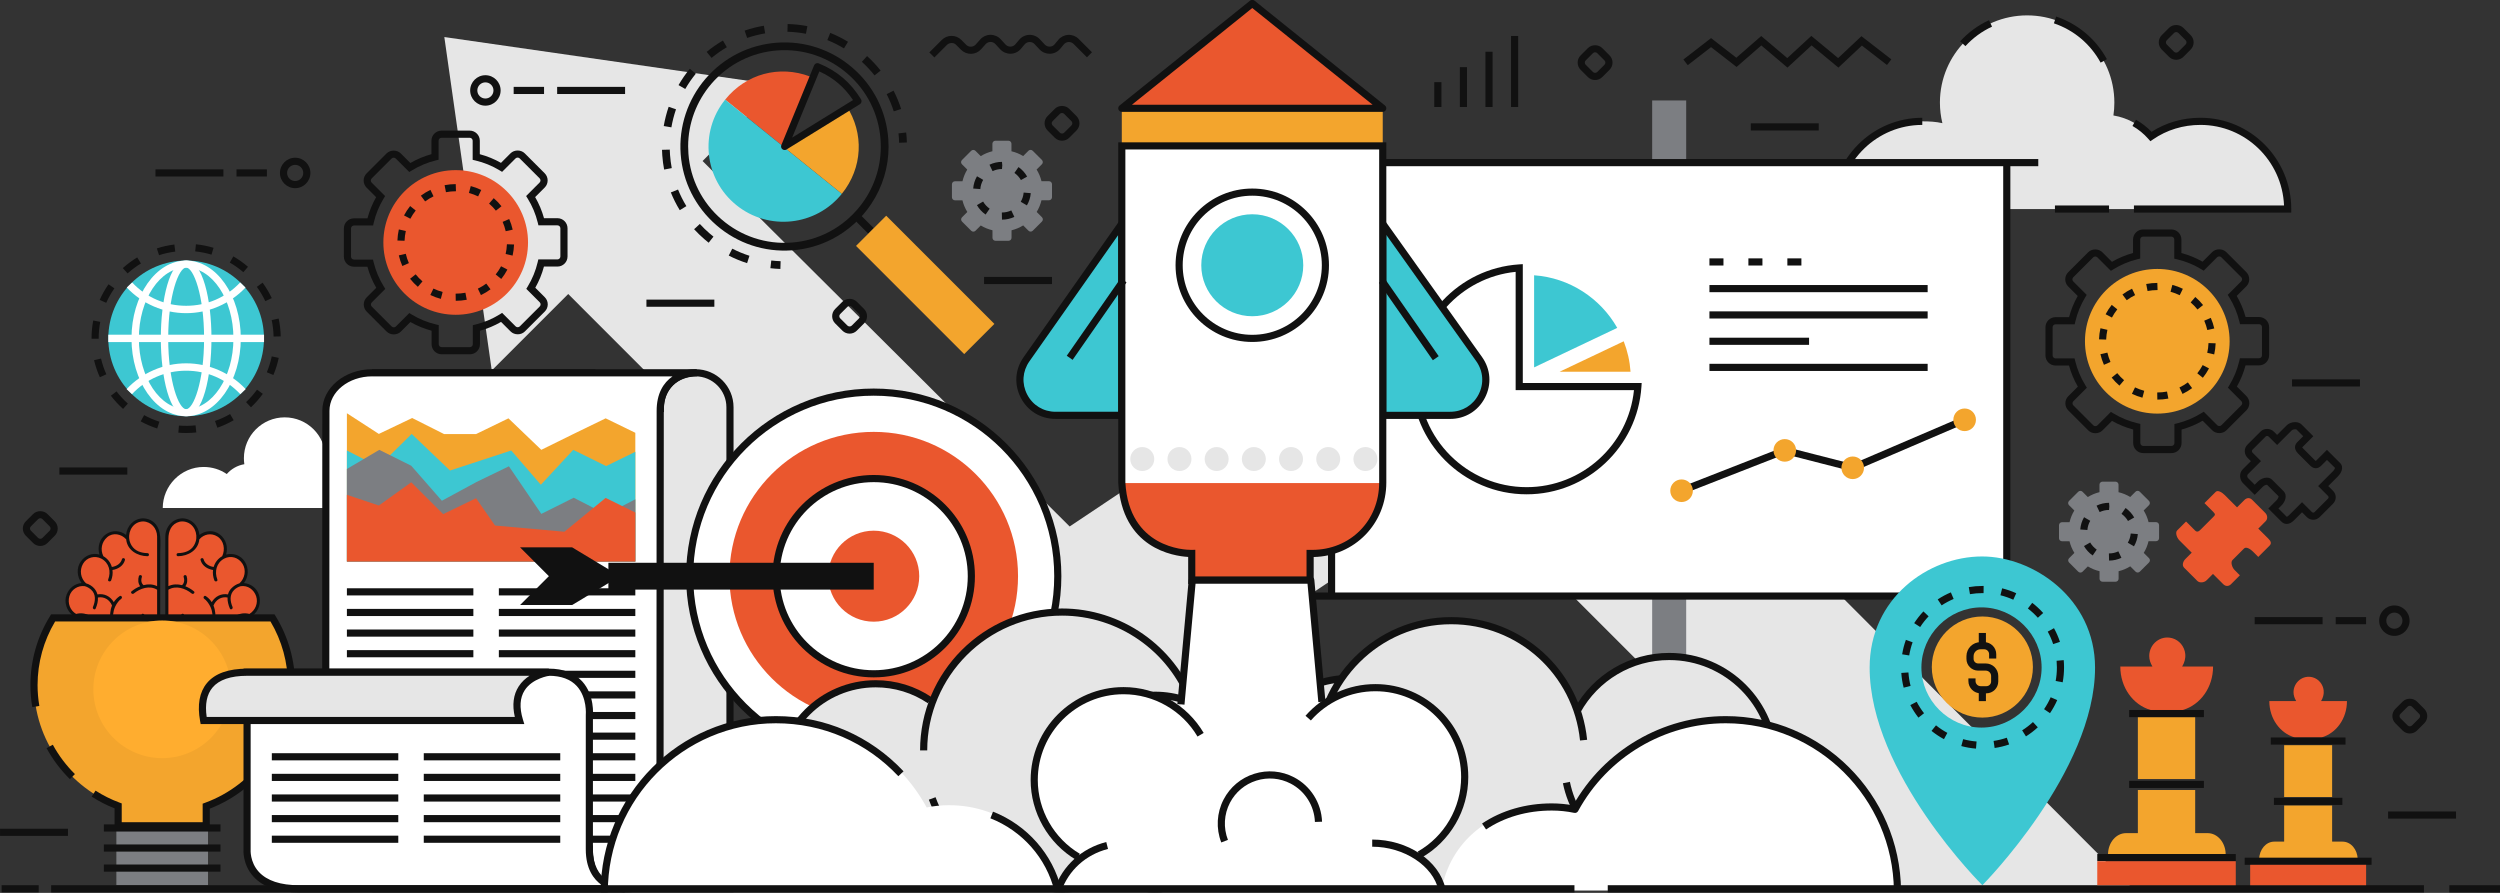 <?xml version="1.0" encoding="UTF-8" standalone="no"?>
<!-- Generator: Adobe Illustrator 15.0.2, SVG Export Plug-In . SVG Version: 6.00 Build 0)  -->

<svg
   xmlns:dc="http://purl.org/dc/elements/1.1/"
   xmlns:cc="http://creativecommons.org/ns#"
   xmlns:rdf="http://www.w3.org/1999/02/22-rdf-syntax-ns#"
   xmlns:svg="http://www.w3.org/2000/svg"
   xmlns="http://www.w3.org/2000/svg"
   xmlns:xlink="http://www.w3.org/1999/xlink"
   xmlns:sodipodi="http://sodipodi.sourceforge.net/DTD/sodipodi-0.dtd"
   xmlns:inkscape="http://www.inkscape.org/namespaces/inkscape"
   version="1.1"
   id="layer_1"
   x="0px"
   y="0px"
   width="700"
   height="250"
   viewBox="0 0 700 250"
   enable-background="new 0 0 800 800"
   xml:space="preserve"
   sodipodi:docname="Startup.svg"
   inkscape:version="0.92.3 (2405546, 2018-03-11)"><rect x="0" y="0" width="700" height="250" fill="#333333" stroke="none"/><defs
   id="defs2120">
	<defs
   id="defs3">
		<polygon
   points="800,800 800,400 800,0 0.378,0 0.378,400 0,400 0,800 "
   id="SVGID_1_" />
	</defs>
	<clipPath
   id="SVGID_2_">
		<use
   height="100%"
   width="100%"
   y="0"
   x="0"
   style="overflow:visible"
   id="use5"
   overflow="visible"
   xlink:href="#SVGID_1_" />
	</clipPath>
	
	
	
	
</defs><sodipodi:namedview
   pagecolor="#ffffff"
   bordercolor="#666666"
   borderopacity="1"
   objecttolerance="10"
   gridtolerance="10"
   guidetolerance="10"
   inkscape:pageopacity="0"
   inkscape:pageshadow="2"
   inkscape:window-width="1920"
   inkscape:window-height="1001"
   id="namedview2118"
   showgrid="false"
   inkscape:zoom="0.70710678"
   inkscape:cx="537.00941"
   inkscape:cy="-115.94237"
   inkscape:window-x="-9"
   inkscape:window-y="-9"
   inkscape:window-maximized="1"
   inkscape:current-layer="layer_1"
   inkscape:pagecheckerboard="false" />
<g
   id="g1066"
   clip-path="url(#SVGID_2_)"
   transform="matrix(1.001,0,0,1.001,-50.351,-114.153)">
		<g
   id="g73">
			<path
   style="fill:#ffffff"
   inkscape:connector-curvature="0"
   id="path71"
   d="m 107.25,244.658 c 2.406,0 4.637,0.711 6.479,1.982 1.25,-1.42 2.968,-2.428 4.918,-2.752 -0.081,-0.547 -0.123,-1.111 -0.123,-1.681 0,-6.307 5.113,-11.426 11.421,-11.426 6.307,0 11.423,5.112 11.423,11.419 0,0.932 -0.115,1.834 -0.325,2.698 0.845,-0.198 1.728,-0.241 2.634,-0.241 6.308,0 11.421,5.245 11.421,11.486 H 95.826 c 0,-6.24 5.113,-11.485 11.424,-11.485 z" />
		</g>
		<g
   id="g121">
			<g
   id="g91">
				<g
   id="g81">
					<g
   id="g77">
						<path
   style="fill:#ea572e"
   inkscape:connector-curvature="0"
   id="path75"
   d="m 101.301,259.521 c 2.414,0 4.37,2.043 4.37,4.564 0,0.226 -0.016,0.447 -0.046,0.664 0.801,-1.021 2.018,-1.672 3.38,-1.672 2.414,0 4.37,2.043 4.37,4.563 0,0.832 -0.214,1.611 -0.587,2.283 0.611,-0.338 1.307,-0.531 2.047,-0.531 2.413,0 4.37,2.043 4.37,4.563 0,1.452 -0.65,2.744 -1.662,3.58 0.227,-0.038 0.46,-0.059 0.698,-0.059 2.414,0 4.37,2.043 4.37,4.563 0,1.802 -1,3.359 -2.452,4.101 1.452,0.741 2.452,2.3 2.452,4.101 0,2.521 -1.956,4.563 -4.37,4.563 -0.154,0 -0.307,-0.009 -0.458,-0.024 0.874,0.834 1.421,2.033 1.421,3.367 0,2.521 -1.957,4.563 -4.37,4.563 -0.701,0 -1.363,-0.174 -1.951,-0.48 0.313,0.629 0.491,1.343 0.491,2.101 0,2.521 -1.956,4.564 -4.37,4.564 -1.339,0 -2.537,-0.631 -3.338,-1.621 -0.087,2.439 -2.007,4.391 -4.365,4.391 -2.251,0 -4.104,-1.779 -4.342,-4.063 l -0.027,-0.008 v -43.509 c 0,-2.521 1.956,-4.564 4.369,-4.564 z" />
					</g>
					<path
   style="fill:#111111"
   inkscape:connector-curvature="0"
   id="path79"
   d="m 120.936,286.238 c 1.799,-1.334 2.502,-3.703 1.782,-5.868 -0.623,-1.88 -2.306,-3.081 -4.181,-3.239 1.313,-1.726 1.428,-4.121 0.23,-6.009 -1.133,-1.794 -3.277,-2.489 -5.221,-1.96 0.597,-2.025 0.013,-4.246 -1.726,-5.605 -1.739,-1.359 -4.096,-1.18 -5.736,0.115 -0.209,-2.488 -2.101,-4.577 -4.756,-4.649 -2.817,0.077 -4.791,2.429 -4.791,5.174 v 40.155 c -0.038,0.09 -0.034,0.176 0,0.248 v 3.222 c 0,0.077 0.021,0.149 0.056,0.213 0.409,2.472 2.37,4.382 4.969,4.309 2.263,-0.063 3.938,-1.854 4.419,-3.934 1.628,1.364 3.942,1.534 5.754,0.265 1.786,-1.258 2.374,-3.517 1.85,-5.537 1.867,0.495 3.887,-0.119 5.055,-1.781 1.287,-1.828 1.257,-4.215 0.034,-6.005 1.85,-0.196 3.354,-1.466 4.045,-3.247 0.816,-2.116 -0.028,-4.544 -1.783,-5.867 z m -2.8,14.308 c -1.002,1.769 -3.218,2.37 -5.017,1.513 -0.545,-0.473 -0.959,-1.095 -1.27,-1.738 -0.865,-1.79 -0.183,-3.678 0.938,-5.174 0.336,-0.447 -0.418,-0.879 -0.75,-0.439 -0.503,0.67 -0.895,1.39 -1.146,2.145 -1.82,-1.526 -4.369,-1.927 -6.376,-0.457 -0.452,0.328 -0.017,1.083 0.439,0.75 1.845,-1.351 4.138,-0.877 5.707,0.67 -0.119,0.826 -0.055,1.675 0.26,2.531 0.319,0.865 0.891,1.734 1.602,2.34 0.81,1.815 0.358,3.869 -1.142,5.17 -1.654,1.428 -4.066,0.898 -5.391,-0.665 -0.064,-0.073 -0.141,-0.115 -0.217,-0.128 -0.609,-2.109 -0.277,-4.505 1.739,-5.74 0.477,-0.291 0.042,-1.045 -0.439,-0.75 -2.57,1.572 -2.958,4.803 -1.888,7.437 -0.315,1.824 -1.7,3.303 -3.623,3.465 -2.144,0.179 -3.87,-1.624 -4.13,-3.644 -0.004,-0.043 -0.013,-0.086 -0.025,-0.124 v -3.077 c 0.085,-0.098 0.213,-0.252 0.251,-0.289 0.294,-0.313 0.622,-0.589 0.972,-0.836 1.048,-0.746 2.276,-1.023 3.524,-0.66 0.537,0.157 0.767,-0.683 0.23,-0.84 -0.635,-0.184 -1.274,-0.222 -1.893,-0.141 0.486,-1.049 1.385,-1.922 2.498,-2.238 0.537,-0.152 0.311,-0.992 -0.23,-0.839 -1.573,0.447 -2.8,1.776 -3.294,3.324 -0.754,0.265 -1.458,0.698 -2.059,1.253 v -13.378 c 2.485,1.104 5.468,0.958 7.876,-0.243 0.503,-0.252 0.06,-1.002 -0.439,-0.75 -0.904,0.447 -1.905,0.729 -2.928,0.835 0.597,-1.185 0.341,-2.714 -0.175,-3.891 -0.222,-0.512 -0.972,-0.068 -0.75,0.438 0.464,1.057 0.686,2.553 -0.154,3.49 -1.193,-0.025 -2.378,-0.298 -3.431,-0.839 v -10.028 c 2.088,-1.296 4.76,-0.388 6.525,1.057 0.431,0.354 1.048,-0.26 0.614,-0.613 -0.699,-0.576 -1.526,-1.074 -2.404,-1.424 0.601,-0.775 0.661,-1.875 0.367,-2.813 -0.167,-0.537 -1.006,-0.307 -0.835,0.23 0.192,0.613 0.239,1.23 -0.072,1.814 -0.081,0.154 -0.265,0.363 -0.379,0.469 -1.274,-0.332 -2.613,-0.311 -3.814,0.281 v -13.267 c 0,-2.152 0.835,-4.181 3.132,-4.761 0.256,-0.064 0.524,-0.076 0.789,-0.081 2.579,0.068 4.13,2.392 3.878,4.825 -0.039,0.584 -0.324,1.338 -0.656,1.904 -0.925,1.572 -2.711,2.109 -4.441,2.136 -0.563,0.009 -0.563,0.878 0,0.869 2.851,-0.038 5.655,-1.696 5.95,-4.727 1.317,-1.483 3.341,-1.866 5.054,-0.784 1.833,1.15 2.229,3.648 1.338,5.498 -1.228,0.699 -2.024,1.785 -2.382,3.018 -1.236,-0.166 -2.485,-0.895 -2.826,-2.161 -0.145,-0.541 -0.984,-0.312 -0.839,0.23 0.43,1.599 1.917,2.531 3.486,2.778 -0.119,0.951 0,1.952 0.371,2.902 0.2,0.52 1.04,0.295 0.839,-0.23 -0.861,-2.207 -0.273,-4.68 1.905,-5.855 1.884,-0.98 4.015,-0.311 5.131,1.453 1.116,1.761 0.639,4.074 -0.835,5.447 -0.874,0.252 -1.701,0.788 -2.314,1.445 -0.469,0.502 -0.758,1.068 -0.912,1.666 -1.901,-0.342 -3.614,0.563 -4.548,2.16 -0.409,-0.639 -0.95,-1.21 -1.649,-1.684 -0.469,-0.314 -0.903,0.439 -0.439,0.755 0.614,0.413 1.24,1.287 1.641,2.079 0.013,0.064 0.038,0.12 0.077,0.167 0.013,0.021 0.025,0.047 0.039,0.072 0.583,1.292 0.673,2.693 0.477,4.074 -0.008,0.034 -0.017,0.073 -0.017,0.115 -0.217,1.402 -0.72,2.778 -1.308,4.007 -0.239,0.502 0.511,0.945 0.754,0.438 0.341,-0.716 0.652,-1.521 0.899,-2.365 1.032,3.077 4.207,4.935 7.526,5.237 h 0.047 c 1.303,1.44 1.525,3.49 0.562,5.186 z m -0.371,-6.052 c -0.055,-0.004 -0.102,0 -0.149,0.018 -0.03,-0.009 -0.06,-0.014 -0.09,-0.018 -1.057,-0.098 -2.339,-0.49 -3.367,-0.98 -2.212,-1.053 -3.601,-2.971 -3.635,-5.455 0,-0.072 -0.021,-0.141 -0.047,-0.191 0.191,-1.539 0.098,-3.09 -0.46,-4.445 0.656,-1.619 2.195,-2.578 3.93,-2.255 -0.047,1.036 0.234,2.114 0.652,3.09 0.217,0.517 0.967,0.073 0.75,-0.438 -0.686,-1.607 -0.886,-3.422 0.431,-4.748 0.494,-0.498 1.181,-0.895 1.862,-1.07 1.973,-0.281 3.699,0.977 4.309,2.818 0.626,1.883 -0.226,3.945 -1.884,4.947 -2.677,-0.707 -5.145,0.797 -6.137,3.32 -0.205,0.524 0.635,0.746 0.839,0.23 0.84,-2.131 2.954,-3.32 5.191,-2.677 3.712,2.109 2.246,8.221 -2.195,7.854 z" />
				</g>
				<g
   id="g89">
					<g
   id="g85">
						<path
   style="fill:#ea572e"
   inkscape:connector-curvature="0"
   id="path83"
   d="m 90.228,259.521 c -2.414,0 -4.37,2.043 -4.37,4.564 0,0.226 0.016,0.447 0.047,0.664 -0.801,-1.021 -2.018,-1.672 -3.381,-1.672 -2.414,0 -4.37,2.043 -4.37,4.563 0,0.832 0.214,1.611 0.587,2.283 -0.611,-0.338 -1.307,-0.531 -2.047,-0.531 -2.413,0 -4.37,2.043 -4.37,4.563 0,1.452 0.65,2.744 1.662,3.58 -0.228,-0.038 -0.46,-0.059 -0.698,-0.059 -2.413,0 -4.37,2.043 -4.37,4.563 0,1.802 1,3.359 2.452,4.101 -1.452,0.741 -2.452,2.3 -2.452,4.101 0,2.521 1.957,4.563 4.37,4.563 0.154,0 0.307,-0.009 0.458,-0.024 -0.874,0.834 -1.421,2.033 -1.421,3.367 0,2.521 1.957,4.563 4.37,4.563 0.701,0 1.364,-0.174 1.951,-0.48 -0.313,0.629 -0.491,1.343 -0.491,2.101 0,2.521 1.956,4.564 4.37,4.564 1.339,0 2.537,-0.631 3.338,-1.621 0.087,2.439 2.007,4.391 4.365,4.391 2.251,0 4.104,-1.779 4.343,-4.063 l 0.026,-0.008 v -43.509 c 0,-2.521 -1.956,-4.564 -4.369,-4.564 z" />
					</g>
					<path
   style="fill:#111111"
   inkscape:connector-curvature="0"
   id="path87"
   d="m 95.119,268.869 c 0,-2.952 0.648,-6.836 -1.982,-8.889 -0.81,-0.632 -1.793,-0.932 -2.812,-0.96 -2.652,0.073 -4.544,2.162 -4.756,4.649 -1.617,-1.286 -3.874,-1.427 -5.65,-0.18 -1.83,1.285 -2.406,3.619 -1.813,5.667 -1.964,-0.547 -3.993,0.216 -5.221,1.964 -1.276,1.814 -1.051,4.296 0.235,6.006 -1.894,0.15 -3.464,1.38 -4.185,3.242 -0.82,2.116 0.024,4.552 1.785,5.869 -1.737,1.289 -2.45,3.523 -1.858,5.646 0.53,1.902 2.219,3.253 4.121,3.463 -1.183,1.727 -1.253,4.002 -0.098,5.826 1.129,1.785 3.242,2.471 5.181,1.965 -0.526,1.995 0.066,4.141 1.765,5.465 1.774,1.385 4.188,1.178 5.835,-0.191 0.479,2.117 2.151,3.742 4.425,3.932 2.583,0.216 4.568,-1.932 4.969,-4.311 0.037,-0.063 0.058,-0.135 0.058,-0.213 0,-1.074 0,-2.147 0,-3.222 0.031,-0.074 0.034,-0.157 0,-0.245 0,-6.776 0,-13.553 0,-20.328 0.001,-5.051 0.001,-10.103 0.001,-15.155 z m -23.425,17.772 c 2.236,-0.645 4.352,0.545 5.191,2.677 0.203,0.517 1.045,0.292 0.839,-0.231 -0.994,-2.522 -3.461,-4.029 -6.139,-3.318 -1.708,-1.032 -2.418,-3.025 -1.883,-4.947 0.52,-1.865 2.407,-3.092 4.311,-2.822 0.651,0.171 1.271,0.539 1.769,0.983 1.434,1.278 1.212,3.223 0.523,4.839 -0.217,0.51 0.532,0.953 0.751,0.439 0.431,-1.011 0.699,-2.068 0.638,-3.09 1.741,-0.331 3.283,0.629 3.939,2.253 -0.555,1.353 -0.649,2.905 -0.458,4.442 -0.028,0.055 -0.045,0.119 -0.046,0.194 -0.036,2.513 -1.434,4.364 -3.636,5.456 -1.014,0.502 -2.317,0.883 -3.366,0.979 -0.032,0.002 -0.062,0.009 -0.09,0.017 -0.045,-0.015 -0.095,-0.021 -0.15,-0.017 -4.441,0.366 -5.905,-5.748 -2.193,-7.854 z m 18.398,24.834 c -1.915,-0.054 -3.304,-1.688 -3.623,-3.462 1.069,-2.637 0.684,-5.868 -1.889,-7.441 -0.48,-0.293 -0.917,0.459 -0.439,0.751 2.018,1.233 2.35,3.63 1.738,5.74 -0.077,0.014 -0.152,0.055 -0.215,0.129 -1.318,1.552 -3.383,1.951 -5.125,0.855 -1.772,-1.114 -2.22,-3.535 -1.406,-5.361 0.721,-0.615 1.246,-1.473 1.598,-2.339 0.342,-0.842 0.406,-1.704 0.273,-2.543 1.571,-1.538 3.853,-2.005 5.697,-0.657 0.454,0.332 0.887,-0.424 0.439,-0.751 -2.009,-1.469 -4.556,-1.071 -6.375,0.452 -0.258,-0.763 -0.661,-1.488 -1.148,-2.139 -0.333,-0.443 -1.089,-0.01 -0.751,0.439 1.151,1.532 1.753,3.341 0.94,5.17 -0.287,0.646 -0.732,1.273 -1.272,1.74 -1.783,0.852 -3.771,0.275 -4.896,-1.324 -1.162,-1.652 -0.872,-3.918 0.445,-5.371 0.016,0 0.03,0.002 0.047,0 3.319,-0.302 6.496,-2.159 7.525,-5.236 0.248,0.844 0.559,1.646 0.9,2.365 0.242,0.506 0.992,0.064 0.751,-0.439 -1.199,-2.514 -1.99,-5.514 -0.845,-8.195 0.01,-0.023 0.021,-0.047 0.032,-0.07 0.045,-0.051 0.076,-0.113 0.086,-0.186 0.389,-0.793 1.035,-1.659 1.637,-2.065 0.462,-0.312 0.028,-1.066 -0.439,-0.751 -0.701,0.473 -1.242,1.044 -1.649,1.683 -0.937,-1.603 -2.657,-2.511 -4.568,-2.159 -0.145,-0.547 -0.402,-1.074 -0.804,-1.57 -0.585,-0.718 -1.501,-1.285 -2.4,-1.545 -1.529,-1.414 -1.87,-3.622 -0.838,-5.443 1.029,-1.816 3.321,-2.396 5.134,-1.453 2.174,1.175 2.764,3.645 1.905,5.855 -0.204,0.523 0.638,0.748 0.839,0.23 0.37,-0.951 0.491,-1.953 0.369,-2.906 1.567,-0.242 3.057,-1.18 3.485,-2.777 0.146,-0.543 -0.694,-0.772 -0.839,-0.231 -0.34,1.268 -1.59,1.995 -2.823,2.163 -0.36,-1.232 -1.159,-2.319 -2.383,-3.02 -0.891,-1.84 -0.483,-3.961 1.069,-5.303 1.629,-1.407 3.98,-0.914 5.322,0.586 0.289,3.031 3.095,4.691 5.95,4.732 0.562,0.008 0.561,-0.862 0,-0.87 -1.769,-0.024 -3.466,-0.575 -4.441,-2.134 -0.345,-0.552 -0.619,-1.331 -0.654,-1.907 -0.255,-2.435 1.299,-4.755 3.876,-4.825 2.275,0.063 3.868,1.943 3.923,4.156 0.004,0.183 0,0.365 0,0.549 0,1.313 0,2.625 0,3.938 0,3.154 0,6.311 0,9.466 -1.203,-0.591 -2.54,-0.612 -3.816,-0.282 -0.096,-0.092 -0.25,-0.26 -0.33,-0.383 -0.378,-0.578 -0.317,-1.268 -0.12,-1.899 0.167,-0.537 -0.672,-0.765 -0.839,-0.231 -0.293,0.941 -0.23,2.041 0.37,2.815 -0.88,0.349 -1.705,0.848 -2.405,1.421 -0.434,0.356 0.185,0.969 0.615,0.615 1.761,-1.443 4.434,-2.352 6.525,-1.059 0,1.503 0,3.006 0,4.51 0,1.84 0,3.679 0,5.519 -1.056,0.541 -2.239,0.815 -3.431,0.843 -0.841,-0.939 -0.618,-2.436 -0.156,-3.49 0.223,-0.51 -0.526,-0.953 -0.751,-0.439 -0.515,1.176 -0.77,2.705 -0.172,3.889 -1.023,-0.104 -2.025,-0.385 -2.928,-0.836 -0.5,-0.249 -0.941,0.501 -0.439,0.752 2.405,1.201 5.392,1.348 7.877,0.244 0,4.459 0,8.917 0,13.375 -0.604,-0.552 -1.305,-0.987 -2.059,-1.252 -0.493,-1.547 -1.724,-2.877 -3.294,-3.322 -0.541,-0.153 -0.771,0.687 -0.231,0.84 1.114,0.316 2.012,1.186 2.498,2.234 -0.618,-0.08 -1.257,-0.042 -1.893,0.144 -0.538,0.156 -0.309,0.996 0.231,0.839 1.276,-0.371 2.443,-0.063 3.525,0.66 0.354,0.238 0.671,0.531 0.969,0.834 0.04,0.041 0.169,0.191 0.254,0.289 0,1.025 0,2.053 0,3.079 -0.012,0.038 -0.021,0.079 -0.027,0.122 -0.274,2.108 -1.977,3.701 -4.131,3.643 z" />
				</g>
			</g>
			<g
   id="g95">
				<rect
   style="fill:#7c7e82"
   id="rect93"
   height="16.015"
   width="25.633"
   y="345.639"
   x="82.852" />
			</g>
			<path
   style="fill:#f3a52d"
   inkscape:connector-curvature="0"
   id="path97"
   d="m 65.158,286.879 c -3.385,5.467 -5.349,11.9 -5.349,18.794 0,15.539 9.988,28.772 23.54,33.792 v 5.557 h 24.639 v -5.48 c 13.551,-4.957 23.855,-18.246 23.855,-33.868 0,-6.894 -1.951,-13.327 -5.319,-18.794 H 65.158 Z" />
			<g
   id="g101">
				<path
   style="fill:#111111"
   inkscape:connector-curvature="0"
   id="path99"
   d="M 108.988,346.021 H 82.349 v -5.868 c -2.225,-0.874 -4.377,-1.975 -6.405,-3.278 l 1.081,-1.682 c 2.105,1.352 4.35,2.474 6.671,3.334 l 0.653,0.242 v 5.252 h 22.639 v -5.18 l 0.656,-0.24 c 13.876,-5.076 23.199,-18.309 23.199,-32.93 0,-6.275 -1.687,-12.415 -4.883,-17.793 H 65.72 c -3.214,5.381 -4.911,11.521 -4.911,17.793 0,1.935 0.166,3.895 0.494,5.828 l -1.972,0.334 c -0.346,-2.043 -0.522,-4.115 -0.522,-6.162 0,-6.829 1.901,-13.51 5.499,-19.32 l 0.293,-0.473 h 62.482 l 0.293,0.475 c 3.577,5.807 5.468,12.486 5.468,19.318 0,15.225 -9.558,29.025 -23.855,34.561 v 5.789 z" />
			</g>
			<g
   id="g105">
				<path
   style="fill:#111111"
   inkscape:connector-curvature="0"
   id="path103"
   d="m 69.85,331.986 c -2.592,-2.566 -4.79,-5.484 -6.531,-8.674 l 1.755,-0.959 c 1.649,3.02 3.729,5.782 6.184,8.213 z" />
			</g>
			<circle
   style="fill:#ffad2f"
   id="circle107"
   r="19.253"
   cy="306.854"
   cx="95.668" />
			<g
   id="g111">
				<rect
   style="fill:#111111"
   id="rect109"
   height="2"
   width="32.625"
   y="344.639"
   x="79.356" />
			</g>
			<g
   id="g115">
				<rect
   style="fill:#111111"
   id="rect113"
   height="2"
   width="32.625"
   y="350.25"
   x="79.356" />
			</g>
			<g
   id="g119">
				<rect
   style="fill:#111111"
   id="rect117"
   height="2"
   width="32.625"
   y="355.861"
   x="79.356" />
			</g>
		</g>
		<g
   id="g149">
			<g
   id="g125">
				<path
   style="fill:#e6e6e6"
   inkscape:connector-curvature="0"
   id="path123"
   d="m 665.813,147.979 c -5.14,0 -9.904,1.519 -13.84,4.236 -2.67,-3.033 -6.341,-5.187 -10.506,-5.879 0.173,-1.17 0.262,-2.375 0.262,-3.591 0,-13.47 -10.922,-24.405 -24.396,-24.405 -13.473,0 -24.399,10.922 -24.399,24.392 0,1.989 0.245,3.917 0.694,5.763 -1.805,-0.424 -3.69,-0.516 -5.626,-0.516 -13.474,0 -24.396,11.204 -24.396,24.536 h 126.606 c 10e-4,-13.332 -10.921,-24.536 -24.399,-24.536 z" />
			</g>
			<g
   id="g147">
				<g
   id="g129">
					<path
   style="fill:#111111"
   inkscape:connector-curvature="0"
   id="path127"
   d="m 562.606,173.515 h 44.488 v -2 h -42.468 c 0.523,-12.516 10.808,-22.536 23.376,-22.536 v -2 c -14.004,0 -25.396,11.455 -25.396,25.536 z" />
				</g>
				<g
   id="g133">
					<path
   style="fill:#111111"
   inkscape:connector-curvature="0"
   id="path131"
   d="m 600.07,126.941 c 2.112,-2.307 4.616,-4.139 7.442,-5.447 l -0.841,-1.814 c -3.067,1.42 -5.784,3.408 -8.076,5.912 z" />
				</g>
				<g
   id="g137">
					<path
   style="fill:#111111"
   inkscape:connector-curvature="0"
   id="path135"
   d="m 637.887,131.559 1.756,-0.957 c -3.078,-5.646 -8.117,-9.885 -14.19,-11.935 l -0.64,1.895 c 5.594,1.888 10.238,5.793 13.074,10.997 z" />
				</g>
				<g
   id="g141">
					<path
   style="fill:#111111"
   inkscape:connector-curvature="0"
   id="path139"
   d="m 647.206,173.515 h 44.007 v -1 c 0,-14.081 -11.395,-25.536 -25.4,-25.536 -4.945,0 -9.656,1.357 -13.683,3.932 -1.285,-1.334 -2.745,-2.469 -4.351,-3.379 l -0.986,1.738 c 1.664,0.945 3.154,2.158 4.429,3.605 l 0.588,0.668 0.731,-0.506 c 3.844,-2.654 8.434,-4.059 13.271,-4.059 12.57,0 22.856,10.021 23.379,22.536 h -41.985 z" />
				</g>
				<g
   id="g145">
					<rect
   style="fill:#111111"
   id="rect143"
   height="2"
   width="15.132"
   y="171.515"
   x="625.108" />
				</g>
			</g>
		</g>
		<polygon
   style="fill:#e6e6e6"
   id="polygon151"
   points="174.587,124.398 268.04,137.859 247.548,158.352 246.823,159.08 349.506,261.305 467.354,182.57 646.703,362.442 572.008,362.527 460.56,251.079 342.712,329.813 209.241,196.279 187.857,217.668 " />
		<g
   id="XMLID_107_">
			<g
   id="g157">
				<g
   id="g155">
					<path
   style="fill:#e6e6e6"
   inkscape:connector-curvature="0"
   id="path153"
   d="m 215.823,218.313 v 9.986 h 19.206 v -0.353 c 0,-5.32 4.313,-9.634 9.633,-9.634 h 0.194 c 5.32,0 9.633,4.313 9.633,9.634 v 134.63 H 155.37 V 218.313 Z" />
				</g>
			</g>
			<g
   id="g165">
				<g
   id="g163">
					<g
   id="g161">
						<path
   style="fill:#111111"
   inkscape:connector-curvature="0"
   id="path159"
   d="m 154.37,217.313 h 62.453 v 9.986 h 17.225 c 0.336,-5.563 4.968,-9.986 10.614,-9.986 h 0.194 c 5.863,0 10.633,4.771 10.633,10.634 v 135.63 H 154.37 Z m 99.119,10.633 c 0,-4.761 -3.874,-8.634 -8.633,-8.634 h -0.194 c -4.761,0 -8.634,3.873 -8.634,8.634 v 1.353 h -21.205 v -9.986 H 156.37 v 142.264 h 97.119 z" />
					</g>
				</g>
			</g>
			<g
   id="g169">
				<path
   style="fill:#ffffff"
   inkscape:connector-curvature="0"
   id="path167"
   d="m 245.204,218.313 c -4.317,0 -10.229,2.453 -10.229,10.62 l -0.07,123.28 c 0,5.67 -2.434,10.418 -9.29,10.418 -4.329,0 -10.47,-1.237 -10.47,-11.051 l -73.758,3.844 0.07,-126.491 c 0,-5.87 5.806,-10.62 12.94,-10.62 z" />
			</g>
			<g
   id="g175">
				<g
   id="g173">
					<path
   style="fill:#111111"
   inkscape:connector-curvature="0"
   id="path171"
   d="m 214.168,352.633 -73.782,3.845 0.071,-127.545 c 0,-6.407 6.254,-11.62 13.94,-11.62 h 90.807 v 2 c -1.541,0 -9.229,0.464 -9.229,9.621 l -0.069,123.279 c 0,7.256 -3.751,11.418 -10.29,11.418 -7.27,0 -11.118,-3.699 -11.448,-10.998 z m -59.771,-133.32 c -6.584,0 -11.94,4.315 -11.94,9.621 l -0.069,125.437 73.757,-3.844 v 1.054 c 0,9.009 5.405,10.051 9.471,10.051 6.852,0 8.29,-5.121 8.29,-9.419 l 0.069,-123.279 c 0,-4.785 1.883,-7.848 4.446,-9.62 h -84.024 z" />
				</g>
			</g>
			<g
   id="g185">
				<g
   id="g179">
					<rect
   style="fill:#111111"
   id="rect177"
   height="2"
   width="38.176"
   y="278.592"
   x="189.838" />
				</g>
				<g
   id="g183">
					<rect
   style="fill:#111111"
   id="rect181"
   height="2"
   width="35.375"
   y="278.592"
   x="147.335" />
				</g>
			</g>
			<g
   id="g195">
				<g
   id="g189">
					<rect
   style="fill:#111111"
   id="rect187"
   height="2"
   width="38.176"
   y="284.358"
   x="189.838" />
				</g>
				<g
   id="g193">
					<rect
   style="fill:#111111"
   id="rect191"
   height="2"
   width="35.375"
   y="284.358"
   x="147.335" />
				</g>
			</g>
			<g
   id="g205">
				<g
   id="g199">
					<rect
   style="fill:#111111"
   id="rect197"
   height="2"
   width="38.176"
   y="290.125"
   x="189.838" />
				</g>
				<g
   id="g203">
					<rect
   style="fill:#111111"
   id="rect201"
   height="2"
   width="35.375"
   y="290.125"
   x="147.335" />
				</g>
			</g>
			<g
   id="g215">
				<g
   id="g209">
					<rect
   style="fill:#111111"
   id="rect207"
   height="2"
   width="38.176"
   y="295.892"
   x="189.838" />
				</g>
				<g
   id="g213">
					<rect
   style="fill:#111111"
   id="rect211"
   height="2"
   width="35.375"
   y="295.892"
   x="147.335" />
				</g>
			</g>
			<g
   id="g225">
				<g
   id="g219">
					<rect
   style="fill:#111111"
   id="rect217"
   height="2"
   width="38.176"
   y="301.658"
   x="189.838" />
				</g>
				<g
   id="g223">
					<rect
   style="fill:#111111"
   id="rect221"
   height="2"
   width="35.375"
   y="301.658"
   x="147.335" />
				</g>
			</g>
			<g
   id="g235">
				<g
   id="g229">
					<rect
   style="fill:#111111"
   id="rect227"
   height="2"
   width="38.176"
   y="307.425"
   x="189.838" />
				</g>
				<g
   id="g233">
					<rect
   style="fill:#111111"
   id="rect231"
   height="2"
   width="35.375"
   y="307.425"
   x="147.335" />
				</g>
			</g>
			<g
   id="g245">
				<g
   id="g239">
					<rect
   style="fill:#111111"
   id="rect237"
   height="2"
   width="38.176"
   y="313.191"
   x="189.838" />
				</g>
				<g
   id="g243">
					<rect
   style="fill:#111111"
   id="rect241"
   height="2"
   width="35.375"
   y="313.191"
   x="147.335" />
				</g>
			</g>
			<g
   id="g255">
				<g
   id="g249">
					<rect
   style="fill:#111111"
   id="rect247"
   height="2"
   width="38.176"
   y="318.958"
   x="189.838" />
				</g>
				<g
   id="g253">
					<rect
   style="fill:#111111"
   id="rect251"
   height="2"
   width="35.375"
   y="318.958"
   x="147.335" />
				</g>
			</g>
			<g
   id="g265">
				<g
   id="g259">
					<rect
   style="fill:#111111"
   id="rect257"
   height="2"
   width="38.176"
   y="324.725"
   x="189.838" />
				</g>
				<g
   id="g263">
					<rect
   style="fill:#111111"
   id="rect261"
   height="2"
   width="35.375"
   y="324.725"
   x="147.335" />
				</g>
			</g>
			<g
   id="g275">
				<g
   id="g269">
					<rect
   style="fill:#111111"
   id="rect267"
   height="2"
   width="38.176"
   y="330.491"
   x="189.838" />
				</g>
				<g
   id="g273">
					<rect
   style="fill:#111111"
   id="rect271"
   height="2"
   width="35.375"
   y="330.491"
   x="147.335" />
				</g>
			</g>
			<g
   id="g285">
				<g
   id="g279">
					<rect
   style="fill:#111111"
   id="rect277"
   height="2"
   width="38.176"
   y="336.258"
   x="189.838" />
				</g>
				<g
   id="g283">
					<rect
   style="fill:#111111"
   id="rect281"
   height="2"
   width="35.375"
   y="336.258"
   x="147.335" />
				</g>
			</g>
			<g
   id="g295">
				<g
   id="g289">
					<rect
   style="fill:#111111"
   id="rect287"
   height="2"
   width="38.176"
   y="342.024"
   x="189.838" />
				</g>
				<g
   id="g293">
					<rect
   style="fill:#111111"
   id="rect291"
   height="2"
   width="35.375"
   y="342.024"
   x="147.335" />
				</g>
			</g>
			<g
   id="g305">
				<g
   id="g299">
					<rect
   style="fill:#111111"
   id="rect297"
   height="2"
   width="38.176"
   y="347.79"
   x="189.838" />
				</g>
				<g
   id="g303">
					<rect
   style="fill:#111111"
   id="rect301"
   height="2"
   width="35.375"
   y="347.79"
   x="147.335" />
				</g>
			</g>
			<g
   id="XMLID_114_">
				<g
   id="XMLID_116_">
					<path
   style="fill:#ffffff"
   inkscape:connector-curvature="0"
   id="path307"
   d="m 119.415,302.068 v 49.502 c 0,0 -1.029,11.083 14.537,11.083 22.21,0 90.814,-0.014 90.814,-0.014 -1.327,-0.036 -9.612,-0.751 -9.612,-11.047 v -37.456 c 0,0 1.164,-12.068 -11.347,-12.068 z" />
				</g>
				<g
   id="XMLID_115_">
					<path
   style="fill:#ffffff"
   inkscape:connector-curvature="0"
   id="path310"
   d="m 225.013,362.64 h -0.247 c 0.156,0.005 0.247,0 0.247,0 z" />
				</g>
			</g>
			<g
   id="XMLID_108_">
				<g
   id="XMLID_110_">
					<g
   id="g316">
						<path
   style="fill:#111111"
   inkscape:connector-curvature="0"
   id="path314"
   d="m 121.198,359.241 c -3.14,-3.445 -2.795,-7.589 -2.783,-7.671 v -50.503 h 85.392 c 4.051,0 7.196,1.201 9.348,3.57 3.503,3.857 3.018,9.361 3,9.498 v 37.457 c 0,9.339 7.197,10.008 8.64,10.047 l -0.027,2 c 0,0 -68.604,0.014 -90.815,0.014 -5.795,0 -10.086,-1.484 -12.755,-4.412 z m 92.956,-7.648 0.004,-37.553 c 0.004,-0.048 0.43,-4.849 -2.485,-8.059 -1.757,-1.934 -4.403,-2.914 -7.867,-2.914 h -83.392 l -0.004,48.592 c -0.003,0.034 -0.265,3.48 2.288,6.259 2.276,2.479 6.063,3.735 11.252,3.735 18.175,0 67.416,-0.009 84.71,-0.013 -2.363,-1.638 -4.506,-4.621 -4.506,-10.047 z" />
					</g>
				</g>
				<g
   id="XMLID_109_">
					<g
   id="g321">
						<path
   style="fill:#111111"
   inkscape:connector-curvature="0"
   id="path319"
   d="m 224.9,363.642 c 0.1,0 0.156,-0.003 0.156,-0.003 l -0.043,-1.999 h -0.247 l -0.026,2 c 0.063,0.001 0.115,0.002 0.16,0.002 z" />
					</g>
				</g>
			</g>
			<g
   id="g327">
				<path
   style="fill:#e6e6e6"
   inkscape:connector-curvature="0"
   id="path325"
   d="m 195.605,315.572 c -3.644,-11.956 8.208,-13.498 8.208,-13.498 0,0 -72.884,0 -84.39,0 -12.259,0 -13.254,7.578 -12.163,13.498 z" />
			</g>
			<g
   id="g333">
				<g
   id="g331">
					<path
   style="fill:#111111"
   inkscape:connector-curvature="0"
   id="path329"
   d="m 106.277,315.754 c -0.837,-4.54 -0.19,-8.127 1.92,-10.661 2.22,-2.667 5.997,-4.019 11.227,-4.019 h 84.39 l 0.131,1.991 c -0.047,0.007 -4.7,0.666 -6.886,4.068 -1.341,2.088 -1.508,4.829 -0.496,8.146 l 0.394,1.292 h -90.528 z m 89.109,-9.715 c 0.83,-1.288 1.914,-2.25 3.023,-2.965 h -78.985 c -4.607,0 -7.867,1.109 -9.689,3.298 -1.592,1.912 -2.137,4.668 -1.625,8.2 h 86.193 c -0.773,-3.352 -0.41,-6.218 1.083,-8.533 z" />
				</g>
			</g>
			<g
   id="g343">
				<g
   id="g337">
					<rect
   style="fill:#111111"
   id="rect335"
   height="2"
   width="38.176"
   y="324.725"
   x="168.838" />
				</g>
				<g
   id="g341">
					<rect
   style="fill:#111111"
   id="rect339"
   height="2"
   width="35.375"
   y="324.725"
   x="126.335" />
				</g>
			</g>
			<g
   id="g353">
				<g
   id="g347">
					<rect
   style="fill:#111111"
   id="rect345"
   height="2"
   width="38.176"
   y="330.491"
   x="168.838" />
				</g>
				<g
   id="g351">
					<rect
   style="fill:#111111"
   id="rect349"
   height="2"
   width="35.375"
   y="330.491"
   x="126.335" />
				</g>
			</g>
			<g
   id="g363">
				<g
   id="g357">
					<rect
   style="fill:#111111"
   id="rect355"
   height="2"
   width="38.176"
   y="336.258"
   x="168.838" />
				</g>
				<g
   id="g361">
					<rect
   style="fill:#111111"
   id="rect359"
   height="2"
   width="35.375"
   y="336.258"
   x="126.335" />
				</g>
			</g>
			<g
   id="g373">
				<g
   id="g367">
					<rect
   style="fill:#111111"
   id="rect365"
   height="2"
   width="38.176"
   y="342.024"
   x="168.838" />
				</g>
				<g
   id="g371">
					<rect
   style="fill:#111111"
   id="rect369"
   height="2"
   width="35.375"
   y="342.024"
   x="126.335" />
				</g>
			</g>
			<g
   id="g383">
				<g
   id="g377">
					<rect
   style="fill:#111111"
   id="rect375"
   height="2"
   width="38.176"
   y="347.79"
   x="168.838" />
				</g>
				<g
   id="g381">
					<rect
   style="fill:#111111"
   id="rect379"
   height="2"
   width="35.375"
   y="347.79"
   x="126.335" />
				</g>
			</g>
			<g
   id="XMLID_2_">
				<g
   id="XMLID_9_">
					<polygon
   style="fill:#f3a52d"
   points="210.649,235.461 219.712,231.056 228.014,235.101 228.014,271.113 147.334,271.113 147.334,229.629 156.27,235.416 165.59,230.965 174.524,235.461 183.459,235.461 192.522,231.056 201.714,239.866 "
   id="XMLID_14_" />
				</g>
				<g
   id="XMLID_7_">
					<polygon
   style="fill:#3dc7d2"
   points="147.334,271.113 147.334,240.049 156.141,244.578 165.461,235.416 176.175,245.654 193.307,240.049 201.586,249.632 210.649,239.866 219.841,244.408 228.014,240.42 228.014,271.113 "
   id="XMLID_8_" />
				</g>
				<g
   id="XMLID_5_">
					<polygon
   style="fill:#7c7e82"
   points="210.777,253.264 219.841,257.915 228.014,253.702 228.014,271.113 147.334,271.113 147.334,245.219 156.398,239.866 165.333,244.316 173.904,254.111 183.588,248.859 192.651,244.471 201.714,257.787 "
   id="XMLID_6_" />
				</g>
				<g
   id="XMLID_3_">
					<polygon
   style="fill:#ea572e"
   points="147.334,271.113 147.334,252.442 156.27,255.445 165.333,248.949 174.267,257.852 183.459,253.4 188.776,261.041 208.17,262.777 219.712,253.31 228.014,257.409 228.014,271.113 "
   id="XMLID_4_" />
				</g>
			</g>
		</g>
		<g
   id="g491">
			<rect
   style="fill:#7c7e82"
   id="rect395"
   height="220.462"
   width="9.517"
   y="142.138"
   x="512.446" />
			<g
   id="g399">
				<rect
   style="fill:#ffffff"
   id="rect397"
   height="121.24"
   width="188.868"
   y="159.529"
   x="422.771" />
			</g>
			<g
   id="g429">
				<g
   id="g427">
					<g
   id="g409">
						<g
   id="g407">
							<g
   id="g405">
								<g
   id="g403">
									<path
   style="fill:#111111"
   inkscape:connector-curvature="0"
   id="path401"
   d="m 477.34,252.307 c -17.76,0 -32.208,-14.449 -32.208,-32.209 0,-16.889 13.204,-30.99 30.061,-32.103 l 1.065,-0.07 v 33.251 h 33.253 l -0.07,1.066 c -1.118,16.86 -15.217,30.065 -32.101,30.065 z m -3.082,-62.227 c -15.296,1.553 -27.126,14.536 -27.126,30.018 0,16.658 13.551,30.209 30.208,30.209 15.477,0 28.459,-11.832 30.016,-27.131 h -33.098 z" />
								</g>
							</g>
						</g>
					</g>
					<g
   id="g417">
						<g
   id="g415">
							<g
   id="g413">
								<path
   style="fill:#3dc7d2"
   inkscape:connector-curvature="0"
   id="path411"
   d="M 479.421,216.804 V 191.04 c 9.973,0.71 18.566,6.464 23.256,14.713 z" />
							</g>
						</g>
					</g>
					<g
   id="g425">
						<g
   id="g423">
							<g
   id="g421">
								<path
   style="fill:#f3a52d"
   inkscape:connector-curvature="0"
   id="path419"
   d="m 506.394,218.015 h -19.827 l 17.917,-8.51 c 1.068,2.725 1.705,5.575 1.91,8.51 z" />
							</g>
						</g>
					</g>
				</g>
			</g>
			<g
   id="g433">
				<rect
   style="fill:#111111"
   id="rect431"
   height="2"
   width="206.486"
   y="158.529"
   x="413.961" />
			</g>
			<g
   id="g463">
				<g
   id="g437">
					<rect
   style="fill:#111111"
   id="rect435"
   height="2"
   width="3.926"
   y="186.311"
   x="550.263" />
				</g>
				<g
   id="g441">
					<rect
   style="fill:#111111"
   id="rect439"
   height="2"
   width="3.926"
   y="186.311"
   x="539.363" />
				</g>
				<g
   id="g445">
					<rect
   style="fill:#111111"
   id="rect443"
   height="2"
   width="3.926"
   y="186.311"
   x="528.463" />
				</g>
				<g
   id="g449">
					<rect
   style="fill:#111111"
   id="rect447"
   height="2"
   width="61.039"
   y="193.769"
   x="528.464" />
				</g>
				<g
   id="g453">
					<rect
   style="fill:#111111"
   id="rect451"
   height="2"
   width="61.039"
   y="201.134"
   x="528.464" />
				</g>
				<g
   id="g457">
					<rect
   style="fill:#111111"
   id="rect455"
   height="2"
   width="27.869"
   y="208.5"
   x="528.464" />
				</g>
				<g
   id="g461">
					<rect
   style="fill:#111111"
   id="rect459"
   height="2"
   width="61.039"
   y="215.804"
   x="528.464" />
				</g>
			</g>
			<g
   id="g467">
				<rect
   style="fill:#111111"
   id="rect465"
   height="2"
   width="206.486"
   y="279.77"
   x="413.961" />
			</g>
			<g
   id="g481">
				<g
   id="g471">
					<polygon
   style="fill:#111111"
   id="polygon469"
   points="549.473,238.973 568.464,243.836 599.456,230.548 600.245,232.386 568.626,245.943 549.602,241.07 521.034,252.238 520.306,250.375 " />
				</g>
				<circle
   style="fill:#f3a52d"
   id="circle473"
   r="3.163"
   cy="244.89"
   cx="568.544" />
				<circle
   style="fill:#f3a52d"
   id="circle475"
   r="3.163"
   cy="231.467"
   cx="599.851" />
				<circle
   style="fill:#f3a52d"
   id="circle477"
   r="3.163"
   cy="240.021"
   cx="549.538" />
				<circle
   style="fill:#f3a52d"
   id="circle479"
   r="3.163"
   cy="251.307"
   cx="520.67" />
			</g>
			<g
   id="g485">
				<rect
   style="fill:#111111"
   id="rect483"
   height="121.24"
   width="2"
   y="159.529"
   x="610.639" />
			</g>
			<g
   id="g489">
				<rect
   style="fill:#111111"
   id="rect487"
   height="121.24"
   width="2"
   y="159.529"
   x="421.771" />
			</g>
		</g>
		<g
   id="g565">
			<path
   style="fill:#ea572e"
   inkscape:connector-curvature="0"
   id="path493"
   d="m 437.081,144.328 c 0,-0.32 -36.496,-29.328 -36.496,-29.328 0,0 -36.496,29.008 -36.496,29.328 v -0.105 h 72.992 z" />
			<g
   id="g497">
				<rect
   style="fill:#f3a52d"
   id="rect495"
   height="10.631"
   width="72.992"
   y="144.223"
   x="364.089" />
			</g>
			<g
   id="g501">
				<path
   style="fill:#3dc7d2"
   inkscape:connector-curvature="0"
   id="path499"
   d="m 437.081,176.615 v 53.603 h 18.859 c 8.088,0 12.798,-9.136 8.107,-15.725 z" />
			</g>
			<g
   id="g505">
				<path
   style="fill:#3dc7d2"
   inkscape:connector-curvature="0"
   id="path503"
   d="m 345.567,230.218 h 18.522 v -53.603 l -26.664,37.926 c -4.636,6.595 0.081,15.677 8.142,15.677 z" />
			</g>
			<g
   id="g511">
				<g
   id="g509">
					<path
   style="fill:#111111"
   inkscape:connector-curvature="0"
   id="path507"
   d="m 455.94,231.218 h -19.859 v -57.731 l 28.781,40.427 c 2.425,3.405 2.728,7.657 0.813,11.372 -1.916,3.714 -5.555,5.932 -9.735,5.932 z m -17.859,-2 h 17.859 c 3.416,0 6.391,-1.813 7.957,-4.85 1.565,-3.036 1.317,-6.512 -0.664,-9.295 l -25.152,-35.329 z" />
				</g>
			</g>
			<g
   id="g517">
				<g
   id="g515">
					<path
   style="fill:#111111"
   inkscape:connector-curvature="0"
   id="path513"
   d="m 365.089,231.218 h -19.522 c -4.166,0 -7.8,-2.208 -9.72,-5.904 -1.92,-3.697 -1.636,-7.938 0.76,-11.347 l 28.482,-40.514 z m -2,-51.443 -24.846,35.342 c -1.958,2.785 -2.19,6.252 -0.621,9.274 1.569,3.022 4.54,4.826 7.945,4.826 h 17.522 z" />
				</g>
			</g>
			<g
   id="g521">
				<path
   style="fill:#ffffff"
   inkscape:connector-curvature="0"
   id="path519"
   d="m 364.089,154.854 v 94.145 c 0,11.197 8.404,19.852 19.6,19.852 h -0.035 v 7.525 h 33.109 v -7.525 h 0.524 c 11.198,0 19.793,-8.654 19.793,-19.852 v -94.145 z" />
			</g>
			<g
   id="g525">
				<path
   style="fill:#ea572e"
   inkscape:connector-curvature="0"
   id="path523"
   d="m 364.097,249.154 c 0.079,11.121 8.45,19.695 19.593,19.695 h -0.035 v 7.525 h 33.109 v -7.525 h 0.524 c 11.145,0 19.705,-8.574 19.786,-19.695 z" />
			</g>
			<g
   id="g529">
				<path
   style="fill:#111111"
   inkscape:connector-curvature="0"
   id="path527"
   d="m 437.081,145.328 h -72.992 c -0.424,0 -0.802,-0.268 -0.943,-0.668 -0.141,-0.4 -0.014,-0.846 0.317,-1.111 l 36.496,-29.328 c 0.366,-0.294 0.888,-0.294 1.253,0 l 36.495,29.328 c 0.331,0.266 0.458,0.711 0.317,1.111 -0.141,0.4 -0.519,0.668 -0.943,0.668 z m -70.151,-2 h 67.31 l -33.655,-27.045 z" />
			</g>
			<g
   id="g533">
				<path
   style="fill:#111111"
   inkscape:connector-curvature="0"
   id="path531"
   d="m 400.585,209.693 c -11.832,0 -21.458,-9.627 -21.458,-21.458 0,-11.832 9.626,-21.458 21.458,-21.458 11.833,0 21.459,9.626 21.459,21.458 0,11.831 -9.626,21.458 -21.459,21.458 z m 0,-40.916 c -10.729,0 -19.458,8.729 -19.458,19.458 0,10.729 8.729,19.458 19.458,19.458 10.729,0 19.459,-8.729 19.459,-19.458 0,-10.729 -8.73,-19.458 -19.459,-19.458 z" />
			</g>
			<path
   style="fill:#e6e6e6"
   inkscape:connector-curvature="0"
   id="path535"
   d="m 369.814,245.797 c -1.851,0 -3.357,-1.506 -3.357,-3.357 0,-1.851 1.506,-3.357 3.357,-3.357 1.852,0 3.357,1.506 3.357,3.357 0,1.851 -1.505,3.357 -3.357,3.357 z" />
			<path
   style="fill:#e6e6e6"
   inkscape:connector-curvature="0"
   id="path537"
   d="m 380.218,245.797 c -1.851,0 -3.357,-1.506 -3.357,-3.357 0,-1.851 1.506,-3.357 3.357,-3.357 1.852,0 3.357,1.506 3.357,3.357 0,1.851 -1.506,3.357 -3.357,3.357 z" />
			<path
   style="fill:#e6e6e6"
   inkscape:connector-curvature="0"
   id="path539"
   d="m 390.621,245.797 c -1.851,0 -3.357,-1.506 -3.357,-3.357 0,-1.851 1.506,-3.357 3.357,-3.357 1.851,0 3.357,1.506 3.357,3.357 0,1.851 -1.506,3.357 -3.357,3.357 z" />
			<path
   style="fill:#e6e6e6"
   inkscape:connector-curvature="0"
   id="path541"
   d="m 401.024,245.797 c -1.851,0 -3.357,-1.506 -3.357,-3.357 0,-1.851 1.506,-3.357 3.357,-3.357 1.852,0 3.357,1.506 3.357,3.357 0,1.851 -1.505,3.357 -3.357,3.357 z" />
			<circle
   style="fill:#e6e6e6"
   id="circle543"
   r="3.357"
   cy="242.439"
   cx="411.428" />
			<circle
   style="fill:#e6e6e6"
   id="circle545"
   r="3.357"
   cy="242.439"
   cx="421.831" />
			<circle
   style="fill:#e6e6e6"
   id="circle547"
   r="3.357"
   cy="242.439"
   cx="432.234" />
			<circle
   style="fill:#3dc7d2"
   id="circle549"
   r="14.263"
   cy="188.234"
   cx="400.585" />
			<g
   id="g555">
				<g
   id="g553">
					<path
   style="fill:#111111"
   inkscape:connector-curvature="0"
   id="path551"
   d="m 417.764,277.375 h -35.109 v -7.551 c -4.06,-0.233 -18.515,-2.36 -19.563,-20.77 l -10e-4,-95.201 h 74.992 v 95.145 c 0,11.533 -8.886,20.602 -20.317,20.848 v 7.529 z m -33.11,-2 h 31.109 v -7.525 h 1.524 c 10.714,0 18.793,-8.104 18.793,-18.852 v -93.145 h -70.992 v 93.145 c 1.045,18.322 16.66,18.854 18.437,18.854 l 1.127,-0.027 z" />
				</g>
			</g>
			<g
   id="g559">
				
					<rect
   style="fill:#111111"
   id="rect557"
   height="1.999"
   width="26.402"
   transform="matrix(0.571,0.821,-0.821,0.571,357.434,-277.741)"
   y="202.334"
   x="431.423" />
			</g>
			<g
   id="g563">
				
					<rect
   style="fill:#111111"
   id="rect561"
   height="26.401"
   width="2"
   transform="matrix(0.821,0.571,-0.571,0.821,180.128,-167.447)"
   y="190.133"
   x="355.913" />
			</g>
		</g>
		<g
   id="g581">
			<g
   id="g569">
				<path
   style="fill:#111111"
   inkscape:connector-curvature="0"
   id="path567"
   d="m 657.702,240.782 h -7.883 c -0.754,0 -1.464,-0.294 -1.997,-0.827 -0.533,-0.534 -0.827,-1.243 -0.826,-1.998 l -10e-4,-3.772 c -2.071,-0.554 -4.058,-1.364 -5.921,-2.421 l -2.658,2.658 c -1.066,1.066 -2.927,1.066 -3.994,0 l -5.574,-5.574 c -1.101,-1.102 -1.101,-2.894 0,-3.994 l 2.668,-2.668 c -1.074,-1.857 -1.903,-3.835 -2.475,-5.899 h -3.759 c -1.558,0 -2.825,-1.267 -2.825,-2.824 v -7.883 c 0,-1.558 1.268,-2.824 2.825,-2.824 h 3.773 c 0.553,-2.073 1.365,-4.059 2.421,-5.921 l -2.658,-2.658 c -1.101,-1.102 -1.102,-2.893 -10e-4,-3.994 l 5.575,-5.574 c 1.066,-1.066 2.928,-1.067 3.994,0.001 l 2.667,2.667 c 1.856,-1.074 3.835,-1.904 5.899,-2.475 v -3.76 c 0,-1.557 1.268,-2.824 2.824,-2.824 h 7.883 c 1.558,0 2.824,1.268 2.824,2.824 v 3.773 c 2.072,0.554 4.058,1.365 5.922,2.422 l 2.657,-2.658 c 1.067,-1.067 2.928,-1.066 3.995,0 l 5.573,5.573 c 1.102,1.102 1.102,2.894 0,3.995 l -2.668,2.668 c 1.074,1.855 1.904,3.834 2.476,5.898 h 3.759 c 1.557,0 2.824,1.268 2.824,2.824 v 7.883 c 0,1.557 -1.268,2.824 -2.824,2.824 h -3.773 c -0.553,2.072 -1.365,4.059 -2.422,5.922 l 2.659,2.658 c 0.533,0.533 0.827,1.242 0.827,1.996 0,0.755 -0.294,1.465 -0.827,1.998 l -5.574,5.572 c -1.064,1.068 -2.928,1.068 -3.994,0 l -2.668,-2.667 c -1.857,1.075 -3.836,1.904 -5.899,2.476 v 3.759 c 0,1.558 -1.266,2.824 -2.824,2.824 z m -16.939,-11.535 0.671,0.409 c 2.104,1.279 4.388,2.213 6.789,2.774 l 0.772,0.181 10e-4,5.347 c 0,0.22 0.085,0.427 0.241,0.583 0.155,0.155 0.362,0.241 0.582,0.241 h 7.883 c 0.455,0 0.824,-0.37 0.824,-0.824 v -5.319 l 0.764,-0.186 c 2.392,-0.581 4.667,-1.535 6.763,-2.838 l 0.674,-0.418 3.781,3.779 c 0.313,0.313 0.854,0.313 1.165,0.001 l 5.575,-5.574 c 0.155,-0.155 0.241,-0.362 0.241,-0.583 0,-0.22 -0.086,-0.427 -0.241,-0.582 l -3.762,-3.762 0.409,-0.671 c 1.28,-2.103 2.214,-4.387 2.775,-6.789 l 0.181,-0.772 h 5.347 c 0.454,0 0.824,-0.369 0.824,-0.824 v -7.883 c 0,-0.455 -0.37,-0.824 -0.824,-0.824 h -5.317 l -0.187,-0.764 c -0.582,-2.393 -1.537,-4.668 -2.839,-6.763 l -0.419,-0.674 3.781,-3.78 c 0.321,-0.322 0.321,-0.846 0,-1.167 l -5.573,-5.573 c -0.312,-0.312 -0.855,-0.312 -1.167,0 l -3.76,3.76 -0.671,-0.408 c -2.104,-1.279 -4.389,-2.214 -6.79,-2.775 l -0.772,-0.18 v -5.348 c 0,-0.454 -0.369,-0.824 -0.824,-0.824 h -7.883 c -0.454,0 -0.824,0.37 -0.824,0.824 v 5.318 l -0.764,0.186 c -2.393,0.582 -4.668,1.537 -6.763,2.839 l -0.662,0.411 -0.561,-0.542 -3.232,-3.231 c -0.312,-0.312 -0.854,-0.311 -1.165,0 l -5.574,5.574 c -0.321,0.321 -0.321,0.844 0,1.166 l 3.761,3.76 -0.409,0.672 c -1.279,2.102 -2.213,4.387 -2.774,6.789 l -0.181,0.772 h -5.347 c -0.455,0 -0.825,0.37 -0.825,0.824 v 7.883 c 0,0.454 0.37,0.824 0.825,0.824 h 5.317 l 0.187,0.764 c 0.582,2.392 1.537,4.668 2.838,6.764 l 0.419,0.674 -3.781,3.78 c -0.321,0.321 -0.321,0.845 0.001,1.166 l 5.573,5.574 c 0.312,0.311 0.854,0.311 1.166,0 z" />
			</g>
			<g
   id="g573">
				<path
   style="clip-rule:evenodd;fill:#f3a52d;fill-rule:evenodd"
   inkscape:connector-curvature="0"
   id="path571"
   d="m 653.74,229.731 c 11.174,0.001 20.231,-9.06 20.231,-20.232 0,-11.174 -9.058,-20.231 -20.231,-20.231 -11.173,0 -20.232,9.058 -20.232,20.231 0,11.173 9.058,20.232 20.232,20.232 z" />
			</g>
			<g
   id="g579">
				<g
   id="g577">
					<path
   style="fill:#111111"
   inkscape:connector-curvature="0"
   id="path575"
   d="m 653.75,225.82 -0.032,-2 h 0.032 c 0.912,0 1.823,-0.086 2.708,-0.256 l 0.377,1.965 c -1.009,0.194 -2.047,0.291 -3.085,0.291 z m -4.171,-0.537 c -1.011,-0.268 -1.999,-0.633 -2.938,-1.088 l 0.872,-1.801 c 0.824,0.399 1.691,0.721 2.577,0.955 z m 11.221,-1.059 -0.864,-1.804 c 0.824,-0.396 1.616,-0.873 2.352,-1.422 l 1.194,1.605 c -0.839,0.624 -1.742,1.169 -2.682,1.621 z m -17.65,-2.314 c -0.794,-0.678 -1.525,-1.437 -2.176,-2.252 l 1.564,-1.246 c 0.571,0.717 1.214,1.382 1.911,1.979 z m 23.334,-2.201 -1.56,-1.252 c 0.574,-0.716 1.082,-1.489 1.508,-2.299 l 1.771,0.931 c -0.486,0.923 -1.064,1.805 -1.719,2.62 z m -27.671,-3.621 c -0.422,-0.956 -0.753,-1.957 -0.983,-2.975 l 1.95,-0.441 c 0.202,0.893 0.492,1.77 0.863,2.609 z m 30.842,-2.912 -1.949,-0.447 c 0.205,-0.891 0.325,-1.809 0.357,-2.727 l 1.999,0.068 c -0.037,1.047 -0.173,2.092 -0.407,3.106 z m -30.219,-4.15 -1.999,-0.066 c 0.035,-1.048 0.17,-2.093 0.4,-3.105 l 1.95,0.444 c -0.202,0.889 -0.32,1.806 -0.351,2.727 z m 28.29,-2.671 c -0.2,-0.893 -0.488,-1.771 -0.857,-2.611 l 1.832,-0.804 c 0.42,0.958 0.749,1.96 0.977,2.978 z m -26.673,-3.489 -1.771,-0.928 c 0.483,-0.924 1.061,-1.806 1.713,-2.623 l 1.563,1.249 c -0.575,0.717 -1.08,1.493 -1.505,2.302 z m 23.926,-2.257 c -0.57,-0.718 -1.212,-1.385 -1.908,-1.983 l 1.304,-1.517 c 0.792,0.681 1.522,1.439 2.171,2.257 z m -19.791,-2.591 -1.196,-1.604 c 0.839,-0.625 1.74,-1.172 2.679,-1.625 l 0.868,1.802 c -0.823,0.397 -1.614,0.876 -2.351,1.427 z m 14.825,-1.402 c -0.822,-0.401 -1.689,-0.724 -2.574,-0.959 l 0.514,-1.933 c 1.01,0.268 1.998,0.637 2.937,1.094 z m -8.999,-1.177 -0.38,-1.965 c 1.021,-0.197 2.069,-0.297 3.116,-0.297 l 0.063,2 h -0.086 c -0.897,0.001 -1.818,0.089 -2.713,0.262 z" />
				</g>
			</g>
		</g>
		<g
   id="g597">
			<g
   id="g585">
				<path
   style="fill:#111111"
   inkscape:connector-curvature="0"
   id="path583"
   d="m 181.731,213.14 h -7.882 c -0.754,0 -1.464,-0.294 -1.998,-0.827 -0.534,-0.534 -0.827,-1.243 -0.827,-1.998 v -3.772 c -2.071,-0.553 -4.058,-1.364 -5.921,-2.421 l -2.658,2.658 c -1.067,1.066 -2.927,1.066 -3.995,0 l -5.573,-5.574 c -1.102,-1.102 -1.102,-2.894 0,-3.994 l 2.668,-2.668 c -1.075,-1.857 -1.904,-3.835 -2.475,-5.899 h -3.759 c -1.558,0 -2.825,-1.267 -2.825,-2.824 v -7.883 c 0,-1.558 1.267,-2.824 2.825,-2.824 h 3.773 c 0.553,-2.072 1.365,-4.059 2.421,-5.921 l -2.658,-2.658 c -1.101,-1.102 -1.101,-2.893 0,-3.994 l 5.575,-5.574 c 1.066,-1.066 2.928,-1.067 3.995,10e-4 l 2.667,2.667 c 1.856,-1.074 3.835,-1.904 5.899,-2.475 v -3.76 c 0,-1.557 1.267,-2.824 2.824,-2.824 h 7.882 c 1.557,0 2.824,1.268 2.824,2.824 v 3.773 c 2.072,0.554 4.058,1.365 5.922,2.422 l 2.657,-2.658 c 1.067,-1.067 2.928,-1.066 3.995,0 l 5.574,5.573 c 1.101,1.102 1.101,2.894 0,3.995 l -2.668,2.668 c 1.074,1.855 1.904,3.834 2.476,5.898 h 3.758 c 1.557,0 2.824,1.268 2.824,2.824 v 7.883 c 0,1.557 -1.267,2.824 -2.824,2.824 h -3.773 c -0.553,2.072 -1.365,4.059 -2.421,5.922 l 2.658,2.658 c 0.534,0.533 0.827,1.242 0.827,1.996 0,0.755 -0.293,1.465 -0.827,1.998 l -5.574,5.572 c -1.064,1.068 -2.927,1.068 -3.994,0 l -2.668,-2.667 c -1.857,1.075 -3.835,1.904 -5.899,2.476 v 3.759 c 0,1.557 -1.267,2.824 -2.825,2.824 z m -16.939,-11.536 0.671,0.409 c 2.104,1.279 4.388,2.213 6.79,2.774 l 0.772,0.181 v 5.347 c 0,0.22 0.085,0.427 0.241,0.583 0.155,0.155 0.362,0.241 0.583,0.241 h 7.882 c 0.455,0 0.824,-0.37 0.824,-0.824 v -5.319 l 0.764,-0.186 c 2.391,-0.581 4.667,-1.535 6.763,-2.838 l 0.673,-0.418 3.781,3.779 c 0.313,0.313 0.854,0.313 1.165,0.001 l 5.576,-5.574 c 0.155,-0.155 0.241,-0.362 0.241,-0.583 0,-0.22 -0.085,-0.427 -0.241,-0.582 l -3.762,-3.762 0.409,-0.671 c 1.28,-2.103 2.214,-4.387 2.776,-6.789 l 0.18,-0.772 h 5.347 c 0.455,0 0.824,-0.369 0.824,-0.824 v -7.883 c 0,-0.455 -0.369,-0.824 -0.824,-0.824 h -5.318 l -0.186,-0.764 c -0.583,-2.392 -1.537,-4.668 -2.84,-6.763 l -0.418,-0.674 3.781,-3.78 c 0.321,-0.322 0.321,-0.846 0,-1.167 l -5.573,-5.573 c -0.312,-0.312 -0.855,-0.312 -1.167,0 l -3.76,3.76 -0.671,-0.408 c -2.104,-1.279 -4.388,-2.214 -6.789,-2.775 l -0.773,-0.18 v -5.348 c 0,-0.454 -0.369,-0.824 -0.824,-0.824 h -7.882 c -0.455,0 -0.824,0.37 -0.824,0.824 v 5.318 l -0.764,0.186 c -2.393,0.582 -4.668,1.537 -6.763,2.839 l -0.662,0.411 -0.561,-0.542 -3.231,-3.231 c -0.312,-0.312 -0.855,-0.311 -1.165,0 l -5.575,5.574 c -0.321,0.321 -0.321,0.844 0,1.166 l 3.761,3.76 -0.409,0.672 c -1.279,2.102 -2.213,4.387 -2.775,6.789 l -0.18,0.772 h -5.347 c -0.455,0 -0.825,0.37 -0.825,0.824 v 7.883 c 0,0.454 0.37,0.824 0.825,0.824 h 5.317 l 0.187,0.764 c 0.582,2.392 1.537,4.668 2.838,6.764 l 0.418,0.674 -3.78,3.78 c -0.321,0.321 -0.321,0.845 0,1.166 l 5.574,5.574 c 0.311,0.311 0.854,0.311 1.166,0 z" />
			</g>
			<g
   id="g589">
				<path
   style="clip-rule:evenodd;fill:#ea572e;fill-rule:evenodd"
   inkscape:connector-curvature="0"
   id="path587"
   d="m 177.77,202.09 c 11.173,0 20.231,-9.061 20.231,-20.233 0,-11.174 -9.059,-20.231 -20.231,-20.231 -11.174,0 -20.233,9.058 -20.233,20.231 0,11.172 9.059,20.233 20.233,20.233 z" />
			</g>
			<g
   id="g595">
				<g
   id="g593">
					<path
   style="fill:#111111"
   inkscape:connector-curvature="0"
   id="path591"
   d="m 177.779,198.178 -0.032,-2 h 0.032 c 0.912,0 1.824,-0.086 2.708,-0.256 l 0.377,1.965 c -1.009,0.193 -2.047,0.291 -3.085,0.291 z m -4.171,-0.537 c -1.011,-0.268 -1.999,-0.633 -2.938,-1.088 l 0.872,-1.801 c 0.824,0.399 1.69,0.721 2.577,0.955 z m 11.221,-1.06 -0.864,-1.804 c 0.824,-0.396 1.616,-0.873 2.352,-1.421 l 1.195,1.604 c -0.84,0.624 -1.742,1.17 -2.683,1.621 z m -17.649,-2.313 c -0.793,-0.678 -1.526,-1.437 -2.176,-2.252 l 1.564,-1.246 c 0.571,0.717 1.214,1.382 1.911,1.979 z m 23.334,-2.202 -1.56,-1.252 c 0.574,-0.716 1.082,-1.489 1.508,-2.299 l 1.771,0.931 c -0.487,0.923 -1.065,1.805 -1.719,2.62 z m -27.672,-3.621 c -0.422,-0.956 -0.752,-1.957 -0.983,-2.975 l 1.95,-0.441 c 0.202,0.893 0.492,1.77 0.863,2.609 z m 30.843,-2.912 -1.949,-0.447 c 0.206,-0.891 0.325,-1.809 0.357,-2.727 l 1.999,0.068 c -0.037,1.048 -0.174,2.093 -0.407,3.106 z m -30.22,-4.149 -2,-0.066 c 0.035,-1.048 0.17,-2.093 0.4,-3.105 l 1.95,0.444 c -0.201,0.888 -0.319,1.806 -0.35,2.727 z m 28.29,-2.671 c -0.2,-0.893 -0.489,-1.771 -0.857,-2.611 l 1.832,-0.804 c 0.42,0.958 0.749,1.96 0.977,2.978 z m -26.672,-3.489 -1.772,-0.928 c 0.484,-0.924 1.06,-1.806 1.713,-2.623 l 1.563,1.249 c -0.574,0.717 -1.08,1.492 -1.504,2.302 z m 23.925,-2.257 c -0.57,-0.718 -1.211,-1.385 -1.908,-1.983 l 1.304,-1.517 c 0.792,0.681 1.522,1.439 2.17,2.257 z m -19.79,-2.592 -1.196,-1.604 c 0.839,-0.625 1.74,-1.172 2.678,-1.625 l 0.868,1.802 c -0.823,0.398 -1.614,0.876 -2.35,1.427 z m 14.824,-1.401 c -0.823,-0.4 -1.689,-0.724 -2.575,-0.959 l 0.514,-1.933 c 1.01,0.268 1.998,0.637 2.937,1.094 z m -9,-1.177 -0.38,-1.965 c 1.021,-0.196 2.07,-0.297 3.117,-0.297 l 0.063,2 h -0.086 c -0.897,0 -1.818,0.088 -2.714,0.262 z" />
				</g>
			</g>
		</g>
		<g
   id="g607">
			<path
   style="fill:#7c7e82"
   inkscape:connector-curvature="0"
   id="path599"
   d="m 653.391,260.091 h -2.094 c -0.284,-1.169 -0.751,-2.267 -1.368,-3.26 l 0.007,-0.007 1.48,-1.48 c 0.329,-0.33 0.329,-0.863 0,-1.193 l -2.575,-2.575 c -0.329,-0.329 -0.863,-0.329 -1.192,0 l -1.48,1.481 c -1.028,-0.626 -2.134,-1.072 -3.273,-1.338 v -0.01 -2.095 c 0,-0.466 -0.377,-0.843 -0.843,-0.843 h -3.643 c -0.466,0 -0.843,0.377 -0.843,0.843 v 2.095 c -1.169,0.283 -2.266,0.75 -3.26,1.367 l -0.007,-0.006 -1.481,-1.481 c -0.329,-0.329 -0.863,-0.329 -1.192,0 l -2.575,2.575 c -0.329,0.33 -0.329,0.863 0,1.192 l 1.48,1.481 c -0.625,1.027 -1.071,2.133 -1.337,3.272 h -0.01 -2.095 c -0.466,0 -0.844,0.377 -0.844,0.843 v 3.643 c 0,0.466 0.378,0.844 0.844,0.844 h 2.094 c 0.284,1.168 0.751,2.266 1.368,3.26 l -0.006,0.006 -1.481,1.481 c -0.329,0.329 -0.329,0.863 0,1.192 l 2.575,2.576 c 0.33,0.328 0.863,0.328 1.192,0 l 1.481,-1.481 c 1.027,0.626 2.133,1.071 3.272,1.337 v 0.01 2.096 c 0,0.465 0.377,0.842 0.843,0.842 h 3.643 c 0.466,0 0.843,-0.377 0.843,-0.842 v -2.095 c 1.169,-0.284 2.266,-0.751 3.26,-1.368 l 0.007,0.006 1.481,1.482 c 0.329,0.328 0.863,0.329 1.192,0 l 2.575,-2.576 c 0.33,-0.329 0.33,-0.863 0,-1.192 l -1.48,-1.481 c 0.625,-1.027 1.071,-2.133 1.338,-3.271 h 0.009 2.095 c 0.466,0 0.844,-0.378 0.844,-0.844 v -3.643 c -10e-4,-0.465 -0.379,-0.843 -0.844,-0.843 z" />
			<g
   id="g605">
				<g
   id="g603">
					<path
   style="fill:#111111"
   inkscape:connector-curvature="0"
   id="path601"
   d="m 640.245,270.844 -0.041,-2 h 0.041 c 0.911,0 1.787,-0.195 2.603,-0.582 l 0.857,1.807 c -1.086,0.515 -2.25,0.775 -3.46,0.775 z m -4.582,-1.425 c -0.992,-0.684 -1.833,-1.597 -2.431,-2.641 l 1.734,-0.994 c 0.45,0.786 1.084,1.474 1.831,1.988 z m 11.549,-2.56 -1.723,-1.016 c 0.465,-0.79 0.739,-1.656 0.814,-2.572 l 1.994,0.164 c -0.101,1.22 -0.465,2.372 -1.085,3.424 z m -13.027,-4.568 -1.994,-0.15 c 0.092,-1.218 0.45,-2.373 1.065,-3.431 l 1.729,1.006 c -0.463,0.794 -0.731,1.661 -0.8,2.575 z m 11.356,-2.516 c -0.446,-0.789 -1.075,-1.48 -1.819,-2 l 1.145,-1.639 c 0.987,0.688 1.822,1.606 2.415,2.654 z m -7.93,-2.492 -0.867,-1.803 c 1.099,-0.527 2.276,-0.796 3.501,-0.796 l 0.082,1.001 -0.082,0.999 c -0.923,10e-4 -1.808,0.202 -2.634,0.599 z" />
				</g>
			</g>
		</g>
		<g
   id="g617">
			<path
   style="fill:#7c7e82"
   inkscape:connector-curvature="0"
   id="path609"
   d="m 343.722,164.725 h -2.094 c -0.284,-1.168 -0.751,-2.266 -1.368,-3.26 l 0.007,-0.007 1.481,-1.481 c 0.33,-0.328 0.33,-0.863 0,-1.191 l -2.576,-2.576 c -0.329,-0.329 -0.863,-0.329 -1.192,0 l -1.48,1.48 c -1.027,-0.625 -2.133,-1.07 -3.272,-1.337 v -0.01 -2.095 c 0,-0.465 -0.378,-0.844 -0.843,-0.844 h -3.643 c -0.466,0 -0.843,0.379 -0.843,0.844 v 2.094 c -1.168,0.285 -2.266,0.752 -3.26,1.369 l -0.007,-0.008 -1.481,-1.48 c -0.329,-0.329 -0.863,-0.329 -1.192,0 l -2.576,2.576 c -0.329,0.328 -0.329,0.863 0,1.191 l 1.481,1.481 c -0.625,1.027 -1.071,2.134 -1.337,3.272 h -0.01 -2.095 c -0.465,0 -0.843,0.377 -0.843,0.844 v 3.643 c 0,0.465 0.377,0.842 0.843,0.842 h 2.095 c 0.284,1.169 0.75,2.267 1.368,3.26 l -0.007,0.008 -1.481,1.48 c -0.329,0.33 -0.329,0.863 0,1.192 l 2.576,2.575 c 0.33,0.33 0.863,0.33 1.192,0 l 1.481,-1.48 c 1.027,0.625 2.133,1.071 3.272,1.338 v 0.01 2.094 c 0,0.466 0.377,0.844 0.843,0.844 h 3.643 c 0.465,0 0.843,-0.377 0.843,-0.844 v -2.094 c 1.168,-0.284 2.266,-0.751 3.26,-1.368 l 0.007,0.007 1.481,1.48 c 0.329,0.33 0.863,0.33 1.192,0 l 2.576,-2.575 c 0.329,-0.329 0.329,-0.862 0,-1.192 l -1.481,-1.48 c 0.625,-1.027 1.072,-2.133 1.338,-3.273 h 0.01 2.094 c 0.466,0 0.843,-0.377 0.843,-0.842 v -3.643 c -0.002,-0.467 -0.379,-0.844 -0.845,-0.844 z" />
			<g
   id="g615">
				<g
   id="g613">
					<path
   style="fill:#111111"
   inkscape:connector-curvature="0"
   id="path611"
   d="m 330.576,175.479 -0.041,-2 h 0.041 c 0.911,0 1.787,-0.196 2.603,-0.583 l 0.857,1.808 c -1.086,0.514 -2.25,0.775 -3.46,0.775 z m -4.582,-1.426 c -0.992,-0.684 -1.833,-1.597 -2.431,-2.641 l 1.734,-0.994 c 0.45,0.786 1.084,1.474 1.831,1.988 z m 11.549,-2.56 -1.723,-1.015 c 0.465,-0.791 0.739,-1.656 0.814,-2.573 l 1.994,0.165 c -0.101,1.219 -0.465,2.371 -1.085,3.423 z m -13.027,-4.567 -1.994,-0.15 c 0.092,-1.219 0.45,-2.373 1.065,-3.432 l 1.729,1.006 c -0.462,0.795 -0.731,1.661 -0.8,2.576 z m 11.356,-2.516 c -0.446,-0.789 -1.075,-1.48 -1.819,-2 l 1.145,-1.64 c 0.987,0.688 1.822,1.606 2.415,2.655 z m -7.93,-2.492 -0.867,-1.803 c 1.099,-0.528 2.276,-0.797 3.501,-0.797 l 0.082,1.001 -0.082,0.999 c -0.922,0 -1.808,0.202 -2.634,0.6 z" />
				</g>
			</g>
		</g>
		<g
   id="g650">
			<g
   id="g631">
				<g
   id="g621">
					<path
   style="fill:#111111"
   inkscape:connector-curvature="0"
   id="path619"
   d="m 268.591,189.27 0.07,-2.17 c -0.865,-0.028 -1.746,-0.094 -2.618,-0.194 l -0.248,2.157 c 0.93,0.107 1.871,0.176 2.796,0.207 z" />
				</g>
				<g
   id="g625">
					<path
   style="fill:#111111"
   inkscape:connector-curvature="0"
   id="path623"
   d="m 254.141,185.529 0.989,-1.932 c 1.544,0.789 3.163,1.459 4.81,1.988 l -0.664,2.066 c -1.759,-0.563 -3.487,-1.278 -5.135,-2.122 z m -6.807,-4.585 c -1.012,-0.875 -1.98,-1.813 -2.879,-2.79 l 1.599,-1.471 c 0.842,0.917 1.75,1.797 2.7,2.617 0.367,0.317 0.74,0.626 1.12,0.924 l -1.344,1.707 c -0.405,-0.32 -0.803,-0.648 -1.196,-0.987 z m -9.388,-13.08 2.013,-0.812 c 0.647,1.604 1.434,3.168 2.337,4.648 l -1.854,1.131 c -0.965,-1.58 -1.805,-3.251 -2.496,-4.967 z m -2.392,-10.346 c -0.038,-0.524 -0.064,-1.051 -0.077,-1.576 l 2.17,-0.054 c 0.013,0.491 0.037,0.981 0.073,1.472 0.09,1.244 0.253,2.491 0.483,3.703 l -2.133,0.404 c -0.246,-1.293 -0.419,-2.622 -0.516,-3.949 z m 0.408,-8.224 c 0.313,-1.82 0.776,-3.632 1.377,-5.382 l 2.054,0.705 c -0.563,1.641 -0.998,3.338 -1.292,5.045 z m 62.351,-8.917 1.932,-0.991 c 0.845,1.646 1.56,3.374 2.124,5.138 l -2.068,0.662 c -0.529,-1.651 -1.197,-3.268 -1.988,-4.809 z m -58.216,-2.531 c 0.928,-1.607 1.991,-3.146 3.16,-4.572 l 1.679,1.376 c -1.094,1.335 -2.089,2.776 -2.958,4.282 z m 51.279,-6.52 1.463,-1.604 c 1.373,1.252 2.648,2.617 3.792,4.06 l -1.701,1.35 c -1.071,-1.352 -2.267,-2.632 -3.554,-3.806 z m -43.413,-2.772 c 1.431,-1.182 2.965,-2.251 4.559,-3.179 l 1.092,1.876 c -1.493,0.869 -2.929,1.87 -4.269,2.977 z m 33.762,-3.306 0.813,-2.014 c 1.712,0.691 3.383,1.53 4.966,2.492 l -1.126,1.855 c -1.484,-0.899 -3.049,-1.685 -4.653,-2.333 z m -23.139,-2.646 c 1.744,-0.598 3.556,-1.059 5.384,-1.369 l 0.364,2.141 c -1.713,0.291 -3.41,0.723 -5.044,1.283 z m 11.977,0.324 0.055,-2.17 c 1.849,0.047 3.708,0.246 5.527,0.594 l -0.408,2.134 c -1.703,-0.327 -3.444,-0.513 -5.174,-0.558 z" />
				</g>
				<g
   id="g629">
					<path
   style="fill:#111111"
   inkscape:connector-curvature="0"
   id="path627"
   d="m 301.795,153.967 2.17,-0.074 -0.01,-0.389 c -0.008,-0.326 -0.017,-0.65 -0.041,-0.979 -0.036,-0.479 -0.08,-0.953 -0.134,-1.426 l -2.157,0.246 c 0.051,0.443 0.093,0.891 0.125,1.338 0.022,0.292 0.028,0.583 0.036,0.874 z" />
				</g>
			</g>
			<path
   style="fill:#111111"
   inkscape:connector-curvature="0"
   id="path633"
   d="m 294.005,171.09 c -0.669,1.009 -1.412,1.988 -2.208,2.91 -0.651,0.758 -1.34,1.48 -2.054,2.156 l 0.005,0.012 -0.614,0.552 c -1.824,1.642 -3.847,3.044 -6.011,4.165 -3.505,1.817 -7.297,2.887 -11.271,3.175 -7.745,0.565 -15.254,-1.927 -21.145,-7.017 -5.892,-5.09 -9.446,-12.156 -10.009,-19.9 -0.559,-7.651 1.952,-15.27 6.974,-21.109 5.092,-5.909 12.172,-9.479 19.94,-10.055 7.746,-0.563 15.257,1.929 21.15,7.016 5.892,5.092 9.447,12.162 10.011,19.908 0.053,0.719 0.081,1.449 0.081,2.168 -0.002,5.722 -1.678,11.261 -4.849,16.019 z m -51.144,-14.106 c 0.521,7.165 3.811,13.705 9.264,18.416 5.452,4.71 12.402,7.017 19.568,6.494 3.679,-0.269 7.188,-1.256 10.43,-2.938 1.805,-0.936 3.504,-2.082 5.059,-3.414 l 0.5,-0.445 c 0.864,-0.769 1.694,-1.613 2.469,-2.515 0.737,-0.854 1.425,-1.761 2.045,-2.695 3.303,-4.956 4.845,-10.847 4.409,-16.827 -0.522,-7.168 -3.813,-13.711 -9.266,-18.424 -5.455,-4.707 -12.405,-7.014 -19.572,-6.493 -7.188,0.532 -13.741,3.838 -18.454,9.306 -4.21,4.896 -6.528,11.119 -6.528,17.523 0.002,0.667 0.028,1.344 0.076,2.012 z" />
			<g
   id="g637">
				
					<rect
   style="fill:#111111"
   id="rect635"
   height="2.171"
   width="5.74"
   transform="matrix(0.707,0.707,-0.707,0.707,210.362,-154.696)"
   y="175.539"
   x="289.078" />
			</g>
			<g
   id="g641">
				
					<rect
   style="fill:#f3a52d"
   id="rect639"
   height="11.94"
   width="42.799"
   transform="matrix(0.707,0.707,-0.707,0.707,227.564,-161.815)"
   y="187.817"
   x="287.71" />
			</g>
			<g
   id="XMLID_211_">
				<path
   style="fill:#ea572e"
   inkscape:connector-curvature="0"
   d="m 269.457,155.082 -16.32,-13.166 c 5.815,-7.223 15.144,-9.754 23.799,-6.455 z"
   id="XMLID_215_" />
				<path
   style="fill:#3dc7d2"
   inkscape:connector-curvature="0"
   d="m 269.457,155.082 16.327,13.164 c -7.269,9.027 -20.476,10.454 -29.49,3.182 -9.015,-7.269 -10.431,-20.484 -3.157,-29.512 v 0 z"
   id="XMLID_214_" />
				<path
   style="fill:#f3a52d"
   inkscape:connector-curvature="0"
   d="m 269.457,155.082 17.57,-11.481 c 5.062,7.763 4.571,17.421 -1.243,24.646 z"
   id="XMLID_213_" />
				<g
   id="XMLID_212_">
					<path
   style="fill:#111111"
   inkscape:connector-curvature="0"
   id="path646"
   d="m 269.778,156.006 c -0.231,0 -0.462,-0.08 -0.647,-0.238 -0.331,-0.279 -0.443,-0.741 -0.278,-1.142 l 9.168,-22.312 c 0.209,-0.51 0.794,-0.755 1.305,-0.545 5.14,2.111 8.895,5.304 11.82,10.045 0.29,0.471 0.144,1.086 -0.326,1.377 l -20.517,12.666 c -0.161,0.1 -0.343,0.149 -0.525,0.149 z m 9.706,-21.989 -7.61,18.521 17.03,-10.514 c -2.427,-3.629 -5.456,-6.204 -9.42,-8.007 z" />
				</g>
			</g>
		</g>
		<g
   id="g682">
			<g
   id="g654">
				<path
   style="clip-rule:evenodd;fill:#3dc7d2;fill-rule:evenodd"
   inkscape:connector-curvature="0"
   id="path652"
   d="m 604.729,269.691 c -15.059,0 -31.451,11.654 -31.451,31.099 0,29.592 31.526,60.863 31.526,60.863 0,0 31.525,-31.78 31.525,-60.863 0.001,-19.444 -17.399,-31.099 -31.6,-31.099 z m -0.159,47.867 c -9.165,0 -16.813,-7.648 -16.813,-16.813 0,-9.166 7.648,-16.813 16.813,-16.813 9.165,0 16.813,7.647 16.813,16.813 10e-4,9.164 -7.648,16.813 -16.813,16.813 z" />
			</g>
			<g
   id="g658">
				<path
   style="fill:#111111"
   inkscape:connector-curvature="0"
   id="path656"
   d="m 603.028,323.445 c -1.395,-0.113 -2.779,-0.354 -4.115,-0.715 l 0.522,-1.93 c 1.218,0.328 2.48,0.549 3.753,0.65 z m 5.212,-0.175 -0.294,-1.979 c 1.258,-0.186 2.503,-0.49 3.699,-0.902 l 0.652,1.891 c -1.312,0.452 -2.678,0.784 -4.057,0.99 z m -14.176,-2.471 c -1.224,-0.66 -2.395,-1.439 -3.479,-2.313 l 1.255,-1.557 c 0.989,0.797 2.057,1.506 3.174,2.109 z m 22.938,-0.778 -1.066,-1.691 c 1.075,-0.678 2.093,-1.457 3.025,-2.318 l 1.356,1.471 c -1.022,0.943 -2.137,1.796 -3.315,2.538 z m -30.08,-5.246 c -0.86,-1.098 -1.622,-2.279 -2.264,-3.508 l 1.772,-0.926 c 0.586,1.121 1.281,2.197 2.065,3.201 z m 36.801,-1.244 -1.653,-1.125 c 0.715,-1.051 1.335,-2.172 1.845,-3.332 l 1.831,0.803 c -0.559,1.273 -1.24,2.502 -2.023,3.654 z m -40.933,-7.136 c -0.344,-1.344 -0.565,-2.732 -0.658,-4.125 l 1.995,-0.133 c 0.085,1.271 0.287,2.537 0.601,3.762 z m 44.488,-1.508 -1.967,-0.363 c 0.229,-1.24 0.345,-2.518 0.345,-3.795 0,-0.619 -0.027,-1.246 -0.082,-1.861 l 1.992,-0.178 c 0.06,0.676 0.09,1.361 0.09,2.039 0,1.398 -0.127,2.796 -0.378,4.158 z m -42.93,-7.506 -1.975,-0.32 c 0.223,-1.375 0.574,-2.734 1.045,-4.043 l 1.882,0.678 c -0.429,1.191 -0.749,2.431 -0.952,3.685 z m 40.265,-3.174 c -0.396,-1.203 -0.909,-2.377 -1.522,-3.49 l 1.752,-0.965 c 0.673,1.221 1.234,2.508 1.67,3.828 z m -37.198,-4.777 -1.678,-1.088 c 0.756,-1.164 1.625,-2.268 2.583,-3.281 l 1.453,1.375 c -0.875,0.923 -1.669,1.931 -2.358,2.994 z m 32.92,-2.592 c -0.851,-0.945 -1.791,-1.816 -2.797,-2.592 l 1.221,-1.584 c 1.101,0.848 2.132,1.803 3.063,2.838 z m -26.917,-3.463 -1.103,-1.668 c 1.161,-0.768 2.399,-1.432 3.681,-1.973 l 0.779,1.842 c -1.169,0.494 -2.297,1.1 -3.357,1.799 z m 20.041,-1.582 c -1.153,-0.525 -2.363,-0.945 -3.598,-1.25 l 0.479,-1.941 c 1.354,0.334 2.683,0.795 3.948,1.371 z m -12.118,-1.555 -0.337,-1.971 c 1.267,-0.217 2.561,-0.326 3.848,-0.326 0.006,0 0.012,0 0.018,0 l 0.294,0.002 -0.021,2 -0.274,-0.002 c -0.005,0 -0.011,0 -0.016,0 -1.176,0 -2.357,0.1 -3.512,0.297 z" />
			</g>
			<g
   id="g680">
				<g
   id="g664">
					<g
   id="g662">
						<path
   style="clip-rule:evenodd;fill:#f3a52d;fill-rule:evenodd"
   inkscape:connector-curvature="0"
   id="path660"
   d="m 604.804,314.765 c 7.81,0 14.142,-6.333 14.142,-14.142 0,-7.811 -6.332,-14.141 -14.142,-14.141 -7.81,0 -14.142,6.33 -14.142,14.141 0,7.809 6.332,14.142 14.142,14.142 z" />
					</g>
				</g>
				<g
   id="g678">
					<g
   id="g668">
						<path
   style="fill:#111111"
   inkscape:connector-curvature="0"
   id="path666"
   d="m 605.934,307.977 h -1.604 c -1.892,0 -3.43,-1.537 -3.43,-3.428 v -0.748 h 2 v 0.748 c 0,0.787 0.642,1.428 1.43,1.428 h 1.604 c 0.729,0 1.321,-0.592 1.321,-1.32 v -1.531 c 0,-0.828 -0.673,-1.502 -1.5,-1.502 h -2.126 c -1.807,0 -3.276,-1.471 -3.276,-3.277 V 297.6 c 0,-2.174 1.769,-3.943 3.941,-3.943 h 1.026 c 1.859,0 3.372,1.514 3.372,3.371 v 1.213 h -2 v -1.213 c 0,-0.756 -0.615,-1.371 -1.372,-1.371 h -1.026 c -1.07,0 -1.941,0.871 -1.941,1.943 v 0.746 c 0,0.705 0.572,1.277 1.276,1.277 h 2.126 c 1.93,0 3.5,1.57 3.5,3.502 v 1.531 c 0,1.832 -1.489,3.321 -3.321,3.321 z" />
					</g>
					<g
   id="g672">
						<rect
   style="fill:#111111"
   id="rect670"
   height="3.18"
   width="2"
   y="306.977"
   x="603.804" />
					</g>
					<g
   id="g676">
						<rect
   style="fill:#111111"
   id="rect674"
   height="3.566"
   width="2"
   y="291.09"
   x="603.804" />
					</g>
				</g>
			</g>
		</g>
		<g
   id="g686">
			<rect
   style="fill:#111111"
   id="rect684"
   height="2"
   width="19"
   y="220.15"
   x="691.43" />
		</g>
		<g
   id="g690">
			<rect
   style="fill:#111111"
   id="rect688"
   height="2"
   width="19"
   y="345.853"
   x="50.309" />
		</g>
		<g
   id="g694">
			<rect
   style="fill:#111111"
   id="rect692"
   height="2"
   width="19"
   y="244.797"
   x="66.916" />
		</g>
		<g
   id="g708">
			<g
   id="g698">
				<rect
   style="fill:#111111"
   id="rect696"
   height="2"
   width="18.999"
   y="161.413"
   x="93.792" />
			</g>
			<g
   id="g702">
				<rect
   style="fill:#111111"
   id="rect700"
   height="2"
   width="8.5"
   y="161.413"
   x="116.458" />
			</g>
			<g
   id="g706">
				<path
   style="fill:#111111"
   inkscape:connector-curvature="0"
   id="path704"
   d="m 132.865,166.674 c -2.349,0 -4.26,-1.912 -4.26,-4.261 0,-2.349 1.912,-4.259 4.26,-4.259 2.348,0 4.26,1.91 4.26,4.259 0,2.349 -1.912,4.261 -4.26,4.261 z m 0,-6.52 c -1.246,0 -2.26,1.013 -2.26,2.259 0,1.246 1.014,2.261 2.26,2.261 1.246,0 2.26,-1.015 2.26,-2.261 0,-1.246 -1.014,-2.259 -2.26,-2.259 z" />
			</g>
		</g>
		<g
   id="g712">
			<path
   style="fill:#111111"
   inkscape:connector-curvature="0"
   id="path710"
   d="m 496.48,136.426 c -0.762,0 -1.477,-0.297 -2.015,-0.835 l -2.032,-2.032 c -1.11,-1.111 -1.11,-2.918 0,-4.028 l 2.032,-2.032 c 1.075,-1.076 2.951,-1.077 4.028,0 l 2.032,2.032 c 1.111,1.11 1.111,2.917 0,4.028 l -2.032,2.032 c -0.537,0.538 -1.252,0.835 -2.013,0.835 z m 0,-7.762 c -0.228,0 -0.44,0.088 -0.601,0.248 l -2.032,2.032 c -0.331,0.331 -0.331,0.869 0,1.2 l 2.032,2.032 c 0.319,0.319 0.879,0.32 1.2,0 l 2.032,-2.032 c 0.331,-0.331 0.331,-0.869 0,-1.2 l -2.032,-2.032 c -0.159,-0.16 -0.372,-0.248 -0.599,-0.248 z" />
		</g>
		<g
   id="g716">
			<path
   style="fill:#111111"
   inkscape:connector-curvature="0"
   id="path714"
   d="m 287.952,207.365 c -0.761,0 -1.477,-0.296 -2.014,-0.834 l -2.033,-2.033 c -1.111,-1.11 -1.111,-2.918 0,-4.027 l 2.033,-2.033 c 1.075,-1.076 2.951,-1.076 4.027,0 l 2.033,2.033 c 1.111,1.109 1.111,2.917 0,4.027 l -2.033,2.033 c -0.538,0.538 -1.253,0.834 -2.013,0.834 z m 0,-7.761 c -0.227,0 -0.44,0.088 -0.6,0.248 l -2.033,2.033 c -0.33,0.33 -0.33,0.869 0,1.199 l 2.033,2.033 c 0.319,0.318 0.878,0.32 1.2,0 l 2.033,-2.033 c 0.33,-0.33 0.33,-0.869 0,-1.199 l -2.033,-2.033 c -0.161,-0.161 -0.374,-0.248 -0.6,-0.248 z" />
		</g>
		<g
   id="g720">
			<path
   style="fill:#111111"
   inkscape:connector-curvature="0"
   id="path718"
   d="m 311.664,130.113 -1.414,-1.414 3.5,-3.499 c 0.728,-0.728 1.695,-1.128 2.724,-1.128 0,0 0.002,0 0.003,0 1.03,0 1.999,0.402 2.727,1.133 l 1.344,1.348 c 0.363,0.365 0.815,0.56 1.365,0.545 0.517,-0.016 0.99,-0.236 1.333,-0.623 l 1.252,-1.41 c 0.724,-0.814 1.764,-1.287 2.854,-1.295 1.073,-0.002 2.137,0.448 2.873,1.254 l 1.32,1.444 c 0.365,0.4 0.887,0.626 1.406,0.603 0.542,-0.011 1.032,-0.246 1.381,-0.66 l 1.052,-1.252 c 0.708,-0.844 1.746,-1.346 2.848,-1.375 1.082,-0.035 2.166,0.416 2.918,1.221 l 1.388,1.485 c 0.369,0.396 0.901,0.604 1.411,0.587 0.542,-0.018 1.029,-0.256 1.374,-0.674 l 0.998,-1.213 c 0.69,-0.838 1.707,-1.348 2.79,-1.4 1.095,-0.054 2.144,0.359 2.909,1.125 l 3.736,3.736 -1.414,1.414 -3.736,-3.736 c -0.374,-0.374 -0.859,-0.564 -1.399,-0.541 -0.528,0.025 -1.005,0.265 -1.342,0.674 l -0.998,1.213 c -0.706,0.856 -1.747,1.367 -2.855,1.401 -1.112,0.017 -2.178,-0.411 -2.935,-1.221 l -1.388,-1.485 c -0.367,-0.393 -0.857,-0.597 -1.403,-0.586 -0.538,0.014 -1.024,0.248 -1.37,0.66 l -1.052,1.252 c -0.714,0.852 -1.76,1.352 -2.87,1.375 -1.096,0.01 -2.176,-0.434 -2.925,-1.254 l -1.32,-1.443 c -0.358,-0.394 -0.894,-0.63 -1.382,-0.604 -0.532,0.004 -1.02,0.225 -1.372,0.623 l -1.252,1.41 c -0.703,0.791 -1.714,1.264 -2.771,1.293 -1.059,0.028 -2.093,-0.382 -2.839,-1.131 l -1.344,-1.348 c -0.352,-0.352 -0.808,-0.583 -1.313,-0.545 -0.494,0 -0.96,0.192 -1.31,0.542 z" />
		</g>
		<g
   id="g724">
			<rect
   style="fill:#111111"
   id="rect722"
   height="2"
   width="19"
   y="191.5"
   x="325.565" />
		</g>
		<g
   id="g742">
			<g
   id="g728">
				<rect
   style="fill:#111111"
   id="rect726"
   height="19.867"
   width="2"
   y="124.102"
   x="472.965" />
			</g>
			<g
   id="g732">
				<rect
   style="fill:#111111"
   id="rect730"
   height="15.453"
   width="2"
   y="128.516"
   x="465.809" />
			</g>
			<g
   id="g736">
				<rect
   style="fill:#111111"
   id="rect734"
   height="11.146"
   width="2"
   y="132.823"
   x="458.652" />
			</g>
			<g
   id="g740">
				<rect
   style="fill:#111111"
   id="rect738"
   height="6.955"
   width="2"
   y="137.014"
   x="451.496" />
			</g>
		</g>
		<g
   id="g756">
			<g
   id="g746">
				<rect
   style="fill:#111111"
   id="rect744"
   height="2"
   width="19"
   y="138.337"
   x="206.149" />
			</g>
			<g
   id="g750">
				<rect
   style="fill:#111111"
   id="rect748"
   height="2"
   width="8.5"
   y="138.337"
   x="193.983" />
			</g>
			<g
   id="g754">
				<path
   style="fill:#111111"
   inkscape:connector-curvature="0"
   id="path752"
   d="m 186.076,135.077 c 2.349,0 4.26,1.911 4.26,4.26 0,2.349 -1.911,4.26 -4.26,4.26 -2.349,0 -4.26,-1.911 -4.26,-4.26 0,-2.349 1.912,-4.26 4.26,-4.26 z m 0,6.52 c 1.246,0 2.26,-1.014 2.26,-2.26 0,-1.246 -1.014,-2.26 -2.26,-2.26 -1.246,0 -2.26,1.014 -2.26,2.26 0,1.246 1.014,2.26 2.26,2.26 z" />
			</g>
		</g>
		<g
   id="g760">
			<polygon
   style="fill:#111111"
   id="polygon758"
   points="570.979,124.158 579.35,130.639 578.125,132.221 571.104,126.785 564.542,132.952 557.035,126.734 550.29,132.953 542.969,126.75 536.062,132.773 528.917,127.225 522.4,132.27 521.176,130.688 528.919,124.693 535.988,130.184 542.95,124.112 550.234,130.285 556.965,124.078 564.459,130.286 " />
		</g>
		<g
   id="g764">
			<rect
   style="fill:#111111"
   id="rect762"
   height="2"
   width="19"
   y="341.024"
   x="718.301" />
		</g>
		<g
   id="g768">
			<rect
   style="fill:#111111"
   id="rect766"
   height="2"
   width="19"
   y="148.538"
   x="540.037" />
		</g>
		<g
   id="g772">
			<rect
   style="fill:#111111"
   id="rect770"
   height="2"
   width="19"
   y="197.847"
   x="231.12" />
		</g>
		<g
   id="g776">
			<path
   style="fill:#111111"
   inkscape:connector-curvature="0"
   id="path774"
   d="m 724.376,319.217 c -0.762,0 -1.477,-0.295 -2.015,-0.834 l -2.032,-2.031 c -1.111,-1.111 -1.111,-2.918 0,-4.028 l 2.032,-2.032 c 1.076,-1.076 2.952,-1.076 4.028,0 l 2.032,2.032 c 1.111,1.11 1.111,2.917 0,4.028 l -2.032,2.031 c -0.537,0.539 -1.252,0.834 -2.013,0.834 z m 0,-7.76 c -0.228,0 -0.44,0.088 -0.601,0.248 l -2.032,2.031 c -0.331,0.332 -0.331,0.87 0,1.201 l 2.032,2.031 c 0.32,0.32 0.879,0.321 1.2,0 l 2.032,-2.031 c 0.331,-0.331 0.331,-0.869 0,-1.201 l -2.032,-2.031 c -0.16,-0.16 -0.372,-0.248 -0.599,-0.248 z" />
		</g>
		<g
   id="g780">
			<path
   style="fill:#111111"
   inkscape:connector-curvature="0"
   id="path778"
   d="m 659.03,130.768 c -0.761,0 -1.476,-0.296 -2.015,-0.834 l -2.032,-2.032 c -1.11,-1.11 -1.11,-2.918 0,-4.028 l 2.032,-2.032 c 1.076,-1.076 2.953,-1.076 4.028,0 l 2.032,2.032 c 1.111,1.11 1.111,2.918 0,4.028 l -2.032,2.032 c -0.537,0.538 -1.252,0.834 -2.013,0.834 z m 0,-7.761 c -0.228,0 -0.44,0.088 -0.601,0.248 l -2.032,2.032 c -0.331,0.331 -0.331,0.869 0,1.2 l 2.032,2.032 c 0.32,0.319 0.879,0.32 1.2,0 l 2.032,-2.032 c 0.331,-0.331 0.331,-0.869 0,-1.2 l -2.032,-2.032 c -0.159,-0.16 -0.372,-0.248 -0.599,-0.248 z" />
		</g>
		<g
   id="g784">
			<path
   style="fill:#111111"
   inkscape:connector-curvature="0"
   id="path782"
   d="m 347.368,153.404 c -0.761,0 -1.476,-0.295 -2.014,-0.834 l -2.033,-2.031 c -1.11,-1.111 -1.11,-2.918 0,-4.028 l 2.033,-2.032 c 1.076,-1.076 2.953,-1.076 4.028,0 l 2.033,2.032 c 1.11,1.11 1.11,2.917 0,4.028 l -2.033,2.031 c -0.538,0.539 -1.253,0.834 -2.014,0.834 z m 0,-7.759 c -0.227,0 -0.44,0.088 -0.6,0.248 l -2.033,2.031 c -0.33,0.332 -0.33,0.87 0,1.201 l 2.033,2.031 c 0.32,0.32 0.879,0.321 1.2,0 l 2.033,-2.031 c 0.331,-0.331 0.331,-0.869 0,-1.201 l -2.033,-2.031 c -0.16,-0.161 -0.373,-0.248 -0.6,-0.248 z" />
		</g>
		<g
   id="g788">
			<path
   style="fill:#111111"
   inkscape:connector-curvature="0"
   id="path786"
   d="m 61.568,266.757 c -0.761,0 -1.476,-0.296 -2.014,-0.834 l -2.033,-2.032 c -1.111,-1.11 -1.111,-2.918 0,-4.028 l 2.033,-2.032 c 1.076,-1.076 2.952,-1.076 4.028,0 l 2.033,2.032 c 1.111,1.11 1.111,2.918 0,4.028 l -2.033,2.032 c -0.538,0.538 -1.253,0.834 -2.014,0.834 z m 0,-7.761 c -0.227,0 -0.44,0.088 -0.6,0.248 l -2.033,2.032 c -0.331,0.331 -0.331,0.869 0,1.2 l 2.033,2.032 c 0.32,0.319 0.879,0.32 1.2,0 l 2.033,-2.032 c 0.331,-0.331 0.331,-0.869 0,-1.2 l -2.033,-2.032 c -0.16,-0.16 -0.373,-0.248 -0.6,-0.248 z" />
		</g>
		<g
   id="g802">
			<g
   id="g792">
				<rect
   style="fill:#111111"
   id="rect790"
   height="2"
   width="18.999"
   y="286.652"
   x="680.978" />
			</g>
			<g
   id="g796">
				<rect
   style="fill:#111111"
   id="rect794"
   height="2"
   width="8.5"
   y="286.652"
   x="703.644" />
			</g>
			<g
   id="g800">
				<path
   style="fill:#111111"
   inkscape:connector-curvature="0"
   id="path798"
   d="m 720.051,291.912 c -2.349,0 -4.26,-1.911 -4.26,-4.26 0,-2.35 1.911,-4.26 4.26,-4.26 2.349,0 4.26,1.91 4.26,4.26 0,2.349 -1.912,4.26 -4.26,4.26 z m 0,-6.519 c -1.246,0 -2.26,1.014 -2.26,2.26 0,1.246 1.014,2.26 2.26,2.26 1.246,0 2.26,-1.014 2.26,-2.26 0,-1.246 -1.014,-2.26 -2.26,-2.26 z" />
			</g>
		</g>
		<g
   id="g830">
			<circle
   style="fill:#ffffff"
   id="circle804"
   r="51.488"
   cy="275.209"
   cx="294.699" />
			<g
   id="g808">
				<path
   style="fill:#111111"
   inkscape:connector-curvature="0"
   id="path806"
   d="m 242.211,275.209 c 0,-28.941 23.545,-52.487 52.488,-52.487 28.941,0 52.487,23.546 52.487,52.487 0,28.942 -23.546,52.488 -52.487,52.488 -28.942,0 -52.488,-23.546 -52.488,-52.488 z m 2,0 c 0,27.84 22.649,50.488 50.488,50.488 27.838,0 50.487,-22.648 50.487,-50.488 0,-27.838 -22.649,-50.487 -50.487,-50.487 -27.839,0 -50.488,22.649 -50.488,50.487 z" />
			</g>
			<circle
   style="fill:#ea572e"
   id="circle810"
   r="40.366"
   cy="275.209"
   cx="294.699" />
			<circle
   style="fill:#ffffff"
   id="circle812"
   r="27.307"
   cy="275.209"
   cx="294.699" />
			<g
   id="g816">
				<path
   style="fill:#111111"
   inkscape:connector-curvature="0"
   id="path814"
   d="m 266.392,275.209 c 0,-15.607 12.698,-28.307 28.307,-28.307 15.609,0 28.307,12.699 28.307,28.307 0,15.609 -12.698,28.307 -28.307,28.307 -15.609,0 -28.307,-12.698 -28.307,-28.307 z m 2,0 c 0,14.506 11.801,26.307 26.307,26.307 14.506,0 26.307,-11.801 26.307,-26.307 0,-14.506 -11.801,-26.307 -26.307,-26.307 -14.506,0 -26.307,11.801 -26.307,26.307 z" />
			</g>
			<circle
   style="fill:#ea572e"
   id="circle818"
   r="12.729"
   cy="275.209"
   cx="294.699" />
			<g
   id="g828">
				<g
   id="g822">
					<rect
   style="fill:#111111"
   id="rect820"
   height="7.5"
   width="74.219"
   y="271.459"
   x="220.48" />
				</g>
				<g
   id="g826">
					<polygon
   style="fill:#111111"
   id="polygon824"
   points="222.331,274.378 210.348,267.146 195.772,267.146 203.834,275.209 195.772,283.273 210.348,283.273 222.331,276.043 " />
				</g>
			</g>
		</g>
		<g
   id="g930">
			<g
   id="g882">
				<g
   id="g838">
					<circle
   style="fill:#e6e6e6"
   id="circle832"
   r="38.706"
   cy="323.947"
   cx="347.368" />
					<circle
   style="fill:#e6e6e6"
   id="circle834"
   r="27.073"
   cy="335.58"
   cx="373.359" />
					<circle
   style="fill:#e6e6e6"
   id="circle836"
   r="27.072"
   cy="332.374"
   cx="295.262" />
				</g>
				<circle
   style="fill:#e6e6e6"
   id="circle840"
   r="37.229"
   cy="324.88"
   cx="456.222" />
				<circle
   style="fill:#e6e6e6"
   id="circle842"
   r="29.346"
   cy="333.129"
   cx="428.177" />
				<circle
   style="fill:#e6e6e6"
   id="circle844"
   r="29.346"
   cy="327.018"
   cx="517.205" />
				<g
   id="g848">
					<path
   style="fill:#111111"
   inkscape:connector-curvature="0"
   id="path846"
   d="m 309.663,323.947 h -2 c 0,-21.894 17.813,-39.705 39.707,-39.705 16.511,0 31.472,10.395 37.226,25.864 l -1.875,0.697 c -5.465,-14.691 -19.671,-24.562 -35.351,-24.562 -20.793,0.001 -37.707,16.915 -37.707,37.706 z" />
				</g>
				<g
   id="g852">
					<path
   style="fill:#111111"
   inkscape:connector-curvature="0"
   id="path850"
   d="m 347.369,363.653 c -16.543,0 -31.513,-10.419 -37.251,-25.928 l 1.876,-0.693 c 5.449,14.727 19.665,24.621 35.375,24.621 4.776,0 9.431,-0.881 13.833,-2.619 l 0.735,1.861 c -4.638,1.831 -9.54,2.758 -14.568,2.758 z" />
				</g>
				<g
   id="g856">
					<path
   style="fill:#111111"
   inkscape:connector-curvature="0"
   id="path854"
   d="m 398.353,328.134 c -3.262,-10.966 -13.54,-18.625 -24.993,-18.625 -9.11,0 -17.684,4.859 -22.376,12.682 l -1.715,-1.029 c 5.051,-8.421 14.283,-13.652 24.091,-13.652 12.332,0 23.397,8.247 26.91,20.055 z" />
				</g>
				<g
   id="g860">
					<path
   style="fill:#111111"
   inkscape:connector-curvature="0"
   id="path858"
   d="m 373.359,363.653 c -12.412,0 -23.498,-8.315 -26.96,-20.222 l 1.921,-0.559 c 3.214,11.058 13.511,18.78 25.039,18.78 12.368,0 23.116,-8.785 25.557,-20.889 l 1.96,0.395 c -2.628,13.035 -14.2,22.495 -27.517,22.495 z" />
				</g>
				<g
   id="g864">
					<path
   style="fill:#111111"
   inkscape:connector-curvature="0"
   id="path862"
   d="m 295.263,360.446 c -15.479,0 -28.073,-12.593 -28.073,-28.072 0,-15.479 12.593,-28.072 28.073,-28.072 5.625,0 11.053,1.658 15.696,4.794 l -1.119,1.658 c -4.311,-2.913 -9.352,-4.452 -14.577,-4.452 -14.376,0 -26.073,11.696 -26.073,26.072 0,14.376 11.696,26.072 26.073,26.072 8.347,0 16.254,-4.046 21.149,-10.822 l 1.621,1.172 c -5.27,7.295 -13.782,11.65 -22.77,11.65 z" />
				</g>
				<g
   id="g868">
					<path
   style="fill:#111111"
   inkscape:connector-curvature="0"
   id="path866"
   d="m 456.222,363.108 c -5.17,0 -10.185,-1.015 -14.904,-3.015 l 0.781,-1.842 c 4.471,1.896 9.223,2.856 14.123,2.856 14.488,0 27.555,-8.599 33.288,-21.905 l 1.836,0.791 c -6.05,14.042 -19.837,23.115 -35.124,23.115 z" />
				</g>
				<g
   id="g872">
					<path
   style="fill:#111111"
   inkscape:connector-curvature="0"
   id="path870"
   d="m 419.994,324.88 h -2 c 0,-21.079 17.148,-38.228 38.228,-38.228 19.694,0 36.044,14.754 38.031,34.32 l -1.99,0.201 c -1.883,-18.54 -17.377,-32.521 -36.041,-32.521 -19.976,0 -36.228,16.252 -36.228,36.228 z" />
				</g>
				<g
   id="g876">
					<path
   style="fill:#111111"
   inkscape:connector-curvature="0"
   id="path874"
   d="m 428.177,363.476 c -16.733,0 -30.347,-13.613 -30.347,-30.347 0,-15.758 11.816,-28.747 27.486,-30.214 l 0.186,1.992 c -14.635,1.369 -25.672,13.502 -25.672,28.222 0,15.631 12.717,28.347 28.347,28.347 6.329,0 12.315,-2.039 17.311,-5.896 l 1.223,1.582 c -5.35,4.13 -11.759,6.314 -18.534,6.314 z" />
				</g>
				<g
   id="g880">
					<path
   style="fill:#111111"
   inkscape:connector-curvature="0"
   id="path878"
   d="m 517.204,357.364 c -14.354,0 -26.856,-10.191 -29.729,-24.232 l 1.959,-0.4 c 2.684,13.114 14.362,22.633 27.771,22.633 15.631,0 28.347,-12.717 28.347,-28.348 0,-15.63 -12.716,-28.346 -28.347,-28.346 -10.342,0 -19.866,5.636 -24.855,14.707 l -1.752,-0.963 c 5.341,-9.712 15.536,-15.744 26.607,-15.744 16.733,0 30.347,13.613 30.347,30.346 -10e-4,16.733 -13.614,30.347 -30.348,30.347 z" />
				</g>
			</g>
			<path
   style="fill:#ffffff"
   inkscape:connector-curvature="0"
   id="path884"
   d="m 533.045,314.86 c -18.213,0 -34.058,10.141 -42.196,25.084 -2.089,-0.438 -4.253,-0.672 -6.473,-0.672 -15.167,0 -27.818,8.756 -30.728,23.064 -1.627,-7.359 -10.168,-12.948 -19.514,-12.948 -1.872,0 -3.676,0.273 -5.396,0.749 v -11.594 h -59.346 v 11.25 c -1.307,-0.265 -2.661,-0.405 -4.046,-0.405 -8.882,0 -16.408,5.192 -19.13,13.152 -3.38,-13.67 -15.722,-23.269 -30.437,-23.269 -2.148,0 -4.245,0.218 -6.272,0.628 -8.146,-14.918 -23.975,-25.04 -42.17,-25.04 -26.52,0 -48.017,21.767 -48.017,48.284 h 361.742 c 0,-26.516 -21.499,-48.283 -48.017,-48.283 z" />
			<circle
   style="fill:#ffffff"
   id="circle886"
   r="24.989"
   cy="331.729"
   cx="364.582" />
			<circle
   style="fill:#ffffff"
   id="circle888"
   r="24.989"
   cy="330.891"
   cx="435.02" />
			<g
   id="g892">
				<path
   style="fill:#111111"
   inkscape:connector-curvature="0"
   id="path890"
   d="m 452.672,363.043 c -1.508,-6.821 -9.65,-12.165 -18.537,-12.165 v -2 c 9.95,0 18.759,5.904 20.49,13.733 z" />
			</g>
			<g
   id="g896">
				<path
   style="fill:#111111"
   inkscape:connector-curvature="0"
   id="path894"
   d="m 580.06,363.154 c -0.259,-25.808 -21.349,-46.804 -47.014,-46.804 -17.235,0 -33.067,9.412 -41.319,24.563 -0.211,0.388 -0.65,0.595 -1.083,0.5 -2.062,-0.432 -4.17,-0.65 -6.268,-0.65 -6.872,0 -13.233,1.829 -18.396,5.291 l -1.113,-1.662 c 5.492,-3.683 12.238,-5.629 19.509,-5.629 1.989,0 3.987,0.185 5.951,0.55 8.696,-15.416 24.996,-24.962 42.719,-24.962 26.757,0 48.744,21.885 49.014,48.784 z" />
			</g>
			<g
   id="g900">
				<path
   style="fill:#111111"
   inkscape:connector-curvature="0"
   id="path898"
   d="m 220.319,363.635 h -2 c 0,-27.176 21.989,-49.284 49.017,-49.284 13.66,0 26.34,5.481 35.705,15.436 l -1.457,1.371 c -8.983,-9.548 -21.146,-14.807 -34.248,-14.807 -25.925,0 -47.017,21.212 -47.017,47.284 z" />
			</g>
			<g
   id="g904">
				<path
   style="fill:#111111"
   inkscape:connector-curvature="0"
   id="path902"
   d="m 345.246,363.271 c -2.278,-9.212 -8.974,-16.814 -17.913,-20.339 l 0.733,-1.861 c 9.54,3.762 16.688,11.881 19.121,21.72 z" />
			</g>
			<g
   id="g908">
				<path
   style="fill:#111111"
   inkscape:connector-curvature="0"
   id="path906"
   d="m 347.163,363.354 -1.893,-0.646 c 2.223,-6.499 7.634,-11.411 14.474,-13.141 l 0.49,1.939 c -6.181,1.562 -11.068,5.992 -13.071,11.848 z" />
			</g>
			<g
   id="g916">
				<polygon
   style="fill:#ffffff"
   id="polygon910"
   points="375.897,362.398 424.854,362.398 416.946,275.922 383.804,275.922 " />
				<g
   id="g914">
					<path
   style="fill:#111111"
   inkscape:connector-curvature="0"
   id="path912"
   d="m 381.623,311.149 -1.991,-0.182 3.177,-34.746 c 0.047,-0.515 0.479,-0.909 0.996,-0.909 h 33.142 c 0.517,0 0.949,0.395 0.996,0.909 l 3.111,34.03 -1.992,0.182 -3.028,-33.121 h -31.316 z" />
				</g>
			</g>
			<g
   id="g920">
				<path
   style="fill:#111111"
   inkscape:connector-curvature="0"
   id="path918"
   d="m 351.345,354.589 c -7.865,-4.665 -12.752,-13.236 -12.752,-22.37 0,-14.33 11.659,-25.989 25.99,-25.989 9.167,0 17.755,4.914 22.412,12.824 l -1.724,1.014 c -4.299,-7.302 -12.226,-11.838 -20.688,-11.838 -13.228,0 -23.99,10.762 -23.99,23.989 0,8.431 4.511,16.344 11.772,20.649 z" />
			</g>
			<g
   id="g924">
				<path
   style="fill:#111111"
   inkscape:connector-curvature="0"
   id="path922"
   d="m 447.84,353.993 -0.988,-1.738 c 7.5,-4.261 12.158,-12.259 12.158,-20.873 0,-13.228 -10.762,-23.989 -23.989,-23.989 -6.908,0 -13.484,2.981 -18.043,8.18 l -1.504,-1.318 c 4.938,-5.632 12.063,-8.861 19.547,-8.861 14.33,0 25.989,11.659 25.989,25.989 0,9.332 -5.047,17.996 -13.17,22.61 z" />
			</g>
			<g
   id="g928">
				<path
   style="fill:#111111"
   inkscape:connector-curvature="0"
   id="path926"
   d="m 391.915,349.694 c -1.523,-3.92 -1.284,-8.307 0.658,-12.035 1.801,-3.458 4.84,-6.007 8.56,-7.178 3.72,-1.173 7.67,-0.824 11.128,0.977 4.648,2.421 7.654,7.182 7.846,12.426 l -1.998,0.072 c -0.166,-4.525 -2.761,-8.635 -6.771,-10.725 -2.985,-1.554 -6.396,-1.854 -9.604,-0.843 -3.209,1.011 -5.833,3.211 -7.387,6.194 -1.675,3.218 -1.883,7.003 -0.567,10.387 z" />
			</g>
		</g>
		<g
   id="g948">
			<g
   id="g934">
				<rect
   style="fill:#111111"
   id="rect932"
   height="2"
   width="14.199"
   y="361.653"
   x="735.429" />
			</g>
			<g
   id="g938">
				<rect
   style="fill:#111111"
   id="rect936"
   height="2"
   width="426.096"
   y="361.653"
   x="64.612" />
			</g>
			<g
   id="g942">
				<rect
   style="fill:#111111"
   id="rect940"
   height="2"
   width="10.378"
   y="361.652"
   x="50.75" />
			</g>
			<g
   id="g946">
				<rect
   style="fill:#111111"
   id="rect944"
   height="2"
   width="228.308"
   y="361.653"
   x="500.021" />
			</g>
		</g>
		<g
   id="g1018">
			<g
   id="g982">
				<g
   id="g952">
					<rect
   style="fill:#f3a52d"
   id="rect950"
   height="14.492"
   width="13.421"
   y="322.488"
   x="689.224" />
				</g>
				<g
   id="g956">
					<path
   style="fill:#f3a52d"
   inkscape:connector-curvature="0"
   id="path954"
   d="m 705.564,349.459 h -2.92 v -10.103 h -13.421 v 10.103 h -2.77 c -2.3,0 -4.164,2.176 -4.219,4.89 h 27.548 c -0.051,-2.717 -1.914,-4.89 -4.218,-4.89 z" />
				</g>
				<g
   id="g962">
					<g
   id="g960">
						<path
   style="fill:#ea572e"
   inkscape:connector-curvature="0"
   id="path958"
   d="m 706.793,310.146 h -7.242 c 0.547,-0.944 0.835,-1.884 0.729,-2.956 -0.173,-1.717 -1.391,-3.226 -3.055,-3.687 -2.83,-0.782 -5.379,1.445 -5.379,4.155 0,0.893 0.279,1.675 0.752,2.487 h -7.522 c 0,4.88 2.949,8.948 7.086,10.167 h 7.547 c 4.137,-1.218 7.084,-5.287 7.084,-10.166 z" />
					</g>
				</g>
				<g
   id="g966">
					<rect
   style="fill:#111111"
   id="rect964"
   height="2"
   width="19.157"
   y="337.197"
   x="686.355" />
				</g>
				<g
   id="g970">
					<rect
   style="fill:#111111"
   id="rect968"
   height="2"
   width="35.495"
   y="353.945"
   x="678.187" />
				</g>
				<g
   id="g976">
					<g
   id="g974">
						<rect
   style="fill:#ea572e"
   id="rect972"
   height="5.708"
   width="32.431"
   y="355.945"
   x="679.719" />
					</g>
				</g>
				<g
   id="g980">
					<rect
   style="fill:#111111"
   id="rect978"
   height="2"
   width="20.911"
   y="320.326"
   x="685.479" />
				</g>
			</g>
			<g
   id="g1016">
				<g
   id="g986">
					<rect
   style="fill:#f3a52d"
   id="rect984"
   height="17.315"
   width="16.034"
   y="314.637"
   x="648.303" />
				</g>
				<g
   id="g990">
					<path
   style="fill:#f3a52d"
   inkscape:connector-curvature="0"
   id="path988"
   d="m 667.826,347.084 h -3.489 v -12.069 h -16.034 v 12.069 h -3.309 c -2.748,0 -4.976,2.601 -5.04,5.842 h 32.912 c -0.062,-3.245 -2.288,-5.842 -5.04,-5.842 z" />
				</g>
				<g
   id="g996">
					<g
   id="g994">
						<path
   style="fill:#ea572e"
   inkscape:connector-curvature="0"
   id="path992"
   d="m 669.342,300.49 h -8.653 c 0.653,-1.129 0.998,-2.252 0.87,-3.531 -0.205,-2.053 -1.661,-3.855 -3.648,-4.405 -3.382,-0.936 -6.427,1.728 -6.427,4.964 0,1.067 0.334,2.002 0.898,2.973 h -8.988 c 0,5.83 3.524,10.689 8.466,12.146 h 9.018 c 4.941,-1.457 8.464,-6.317 8.464,-12.147 z" />
					</g>
				</g>
				<g
   id="g1000">
					<rect
   style="fill:#111111"
   id="rect998"
   height="2"
   width="20.91"
   y="332.449"
   x="645.865" />
				</g>
				<g
   id="g1004">
					<rect
   style="fill:#111111"
   id="rect1002"
   height="2"
   width="38.745"
   y="352.926"
   x="636.947" />
				</g>
				<g
   id="g1010">
					<g
   id="g1008">
						<rect
   style="fill:#ea572e"
   id="rect1006"
   height="6.708"
   width="38.745"
   y="354.945"
   x="636.947" />
					</g>
				</g>
				<g
   id="g1014">
					<rect
   style="fill:#111111"
   id="rect1012"
   height="2"
   width="20.91"
   y="312.637"
   x="645.865" />
				</g>
			</g>
		</g>
		<g
   id="g1032">
			<g
   id="g1024">
				<g
   id="g1022">
					<path
   style="fill:#111111"
   inkscape:connector-curvature="0"
   id="path1020"
   d="m 689.945,260.597 c -0.541,0 -1.042,-0.215 -1.448,-0.62 l -3.7,-3.701 2.315,-2.316 c 0.41,-0.411 0.583,-0.967 0.535,-1.121 l -3.211,-3.197 c -0.392,0.008 -0.859,0.227 -1.139,0.506 l -2.314,2.314 -3.283,-3.283 c -0.929,-0.928 -1.182,-2.747 -0.06,-3.869 l 2.277,-2.277 -0.915,-0.914 c -0.476,-0.475 -0.758,-1.1 -0.796,-1.761 -0.041,-0.728 0.224,-1.415 0.744,-1.937 l 3.689,-3.688 c 0.989,-0.988 2.711,-0.944 3.701,0.046 l 0.915,0.914 2.681,-2.68 c 0.563,-0.563 1.439,-0.898 2.347,-0.898 0.742,0 1.387,0.236 1.815,0.664 l 3.285,3.283 -3.019,3.018 c -0.053,0.053 -0.082,0.091 -0.097,0.113 0.026,0.014 0.098,0.126 0.294,0.322 l 3.239,3.24 c 0.129,0.129 0.216,0.197 0.269,0.234 0.027,-0.021 0.063,-0.053 0.106,-0.096 l 3.02,-3.018 3.7,3.699 c 0.548,0.548 0.689,1.344 0.387,2.182 -0.258,0.717 -0.761,1.288 -1.038,1.564 l -2.681,2.681 1.332,1.333 c 0.482,0.482 0.753,1.111 0.76,1.773 0.008,0.686 -0.27,1.346 -0.783,1.859 l -3.688,3.688 c -0.503,0.504 -1.15,0.78 -1.822,0.78 v 0 c -0.672,0 -1.313,-0.271 -1.805,-0.763 l -1.332,-1.332 -2.276,2.277 c -0.638,0.642 -1.332,0.981 -2.004,0.981 z m -2.32,-4.322 2.32,2.321 c 0.051,0 0.27,-0.071 0.59,-0.394 l 3.691,-3.691 2.746,2.746 c 0.231,0.231 0.544,0.235 0.798,-0.018 l 3.689,-3.688 c 0.131,-0.131 0.199,-0.277 0.198,-0.423 -0.002,-0.136 -0.063,-0.271 -0.175,-0.383 l -2.746,-2.746 4.096,-4.096 c 0.447,-0.446 0.619,-0.879 0.608,-1 l -2.239,-2.208 -1.609,1.607 c -0.471,0.473 -0.98,0.713 -1.514,0.713 -0.745,0 -1.295,-0.454 -1.69,-0.85 l -3.24,-3.24 c -1.505,-1.506 -0.77,-2.691 -0.196,-3.264 l 1.604,-1.604 -1.87,-1.869 c -0.029,-0.023 -0.171,-0.078 -0.401,-0.078 -0.407,0 -0.777,0.156 -0.933,0.313 l -4.095,4.094 -2.329,-2.328 c -0.243,-0.242 -0.631,-0.287 -0.874,-0.045 l -3.688,3.688 c -0.117,0.117 -0.17,0.251 -0.161,0.409 0.009,0.163 0.089,0.335 0.213,0.458 l 2.329,2.33 -3.691,3.69 c -0.271,0.271 -0.157,0.825 0.061,1.042 l 1.868,1.869 0.9,-0.902 c 0.659,-0.657 1.632,-1.082 2.48,-1.082 0.594,0 1.108,0.201 1.486,0.578 l 3.239,3.24 c 1.031,1.033 0.511,2.831 -0.563,3.906 z" />
				</g>
			</g>
			<g
   id="g1030">
				<g
   id="g1028">
					<path
   style="fill:#ea572e"
   inkscape:connector-curvature="0"
   id="path1026"
   d="m 678.116,253.887 -2.071,2.072 -3.472,-3.471 c -0.679,-0.679 -1.889,-1.467 -2.486,-0.871 l -3.152,3.152 2.498,2.5 c 0.68,0.678 0.461,0.879 -0.136,1.475 l -3.239,3.24 c -0.597,0.597 -1.095,1.112 -1.773,0.434 l -2.499,-2.499 -2.495,2.496 c -0.597,0.595 -0.07,2.069 0.609,2.749 l 3.47,3.469 -1.809,1.811 c -0.597,0.596 -1.001,1.717 -0.321,2.396 l 3.689,3.689 c 0.679,0.678 1.977,0.451 2.572,-0.145 l 1.81,-1.811 2.886,2.885 c 0.679,0.68 1.549,0.604 2.146,0.006 l 2.495,-2.494 -1.486,-1.486 c -0.679,-0.679 -1.175,-2.19 -0.579,-2.787 l 3.239,-3.238 c 0.597,-0.596 1.811,0.197 2.489,0.876 l 1.485,1.487 3.153,-3.153 c 0.596,-0.597 0.411,-1.206 -0.269,-1.885 l -2.885,-2.884 2.071,-2.072 c 0.597,-0.596 0.563,-1.631 -0.116,-2.311 l -3.688,-3.69 c -0.68,-0.679 -1.54,-0.536 -2.136,0.06 z" />
				</g>
			</g>
		</g>
		<g
   id="g1064">
			<g
   id="g1036">
				<circle
   style="fill:#3dc7d2"
   id="circle1034"
   r="21.773"
   cy="208.693"
   cx="102.369" />
			</g>
			<g
   id="g1042">
				<g
   id="g1040">
					<path
   style="fill:#111111"
   inkscape:connector-curvature="0"
   id="path1038"
   d="m 102.369,235.158 c -0.727,0 -1.461,-0.03 -2.182,-0.09 l 0.163,-1.992 c 1.538,0.125 3.118,0.105 4.65,-0.059 l 0.213,1.988 c -0.938,0.102 -1.895,0.153 -2.844,0.153 z m -8.097,-1.262 c -1.595,-0.512 -3.149,-1.182 -4.62,-1.989 l 0.963,-1.753 c 1.359,0.746 2.795,1.365 4.269,1.838 z m 16.825,-0.211 -0.659,-1.889 c 1.46,-0.509 2.88,-1.163 4.221,-1.944 l 1.006,1.729 c -1.452,0.844 -2.988,1.552 -4.568,2.104 z m -26.368,-5.263 c -1.248,-1.116 -2.396,-2.358 -3.414,-3.69 l 1.59,-1.214 c 0.941,1.232 2.003,2.381 3.158,3.414 z m 35.767,-0.447 -1.37,-1.457 c 1.129,-1.062 2.163,-2.236 3.071,-3.491 l 1.62,1.173 c -0.983,1.357 -2.1,2.626 -3.321,3.775 z m -42.268,-8.422 c -0.689,-1.528 -1.233,-3.131 -1.618,-4.762 l 1.946,-0.459 c 0.355,1.507 0.858,2.987 1.495,4.4 z m 48.547,-0.612 -1.844,-0.773 c 0.6,-1.429 1.065,-2.922 1.382,-4.438 l 1.958,0.41 c -0.343,1.641 -0.846,3.256 -1.496,4.801 z M 77.904,208.799 h -2 v -0.105 c 0,-1.683 0.159,-3.366 0.472,-5.005 l 1.965,0.376 c -0.29,1.516 -0.437,3.072 -0.437,4.629 z m 48.924,-0.62 c -0.032,-1.556 -0.212,-3.109 -0.534,-4.618 l 1.956,-0.418 c 0.348,1.633 0.542,3.313 0.578,4.994 z m -46.817,-9.433 -1.827,-0.814 c 0.682,-1.529 1.515,-3.003 2.476,-4.379 l 1.64,1.146 c -0.889,1.272 -1.659,2.633 -2.289,4.047 z m 44.503,-0.465 c -0.659,-1.4 -1.458,-2.746 -2.373,-3.998 l 1.615,-1.18 c 0.99,1.355 1.853,2.811 2.567,4.324 z M 85.99,190.52 84.651,189.035 c 1.246,-1.124 2.604,-2.133 4.036,-2.999 l 1.035,1.711 c -1.324,0.8 -2.579,1.733 -3.732,2.773 z m 32.374,-0.338 c -1.173,-1.016 -2.448,-1.922 -3.789,-2.695 l 0.999,-1.732 c 1.45,0.836 2.829,1.816 4.098,2.914 z m -23.575,-4.758 -0.619,-1.9 c 1.591,-0.519 3.243,-0.886 4.909,-1.092 l 0.246,1.984 c -1.54,0.19 -3.066,0.529 -4.536,1.008 z m 14.669,-0.153 c -1.479,-0.447 -3.012,-0.755 -4.557,-0.914 l 0.205,-1.989 c 1.671,0.172 3.33,0.505 4.931,0.989 z" />
				</g>
			</g>
			<g
   id="g1046">
				<path
   style="fill:#ffffff"
   inkscape:connector-curvature="0"
   id="path1044"
   d="m 102.369,186.92 c 8.431,0 15.289,9.768 15.289,21.773 0,12.005 -6.858,21.773 -15.289,21.773 -8.43,0 -15.289,-9.768 -15.289,-21.773 0,-12.005 6.858,-21.773 15.289,-21.773 z m 0,41.578 c 7.293,0 13.227,-8.884 13.227,-19.805 0,-10.922 -5.934,-19.807 -13.227,-19.807 -7.293,0 -13.227,8.885 -13.227,19.807 0,10.921 5.934,19.805 13.227,19.805 z" />
			</g>
			<g
   id="g1050">
				<path
   style="fill:#ffffff"
   inkscape:connector-curvature="0"
   id="path1048"
   d="m 102.369,186.92 c 4.65,0 7.083,10.953 7.083,21.773 0,10.82 -2.433,21.773 -7.083,21.773 -4.649,0 -7.082,-10.953 -7.082,-21.773 0,-10.82 2.432,-21.773 7.082,-21.773 z m 0,41.578 c 2.047,0 5.02,-7.715 5.02,-19.805 0,-12.09 -2.973,-19.807 -5.02,-19.807 -2.046,0 -5.02,7.717 -5.02,19.807 0,12.09 2.973,19.805 5.02,19.805 z" />
			</g>
			<g
   id="g1054">
				<path
   style="fill:#ffffff"
   inkscape:connector-curvature="0"
   id="path1052"
   d="m 102.369,215.668 c 6.285,0 12.354,2.631 16.652,7.216 l -1.505,1.411 c -3.967,-4.232 -9.346,-6.564 -15.147,-6.564 -5.801,0 -11.18,2.332 -15.146,6.564 l -1.505,-1.411 c 4.297,-4.585 10.366,-7.216 16.651,-7.216 z" />
			</g>
			<g
   id="g1058">
				<path
   style="fill:#ffffff"
   inkscape:connector-curvature="0"
   id="path1056"
   d="m 117.477,193.049 1.503,1.414 c -4.292,4.559 -10.346,7.174 -16.611,7.174 -6.266,0 -12.32,-2.615 -16.61,-7.174 l 1.502,-1.414 c 3.959,4.207 9.325,6.525 15.108,6.525 5.783,0 11.148,-2.318 15.108,-6.525 z" />
			</g>
			<g
   id="g1062">
				<rect
   style="fill:#ffffff"
   id="rect1060"
   height="2.063"
   width="43.565"
   y="207.662"
   x="80.595" />
			</g>
		</g>
	</g>
</svg>